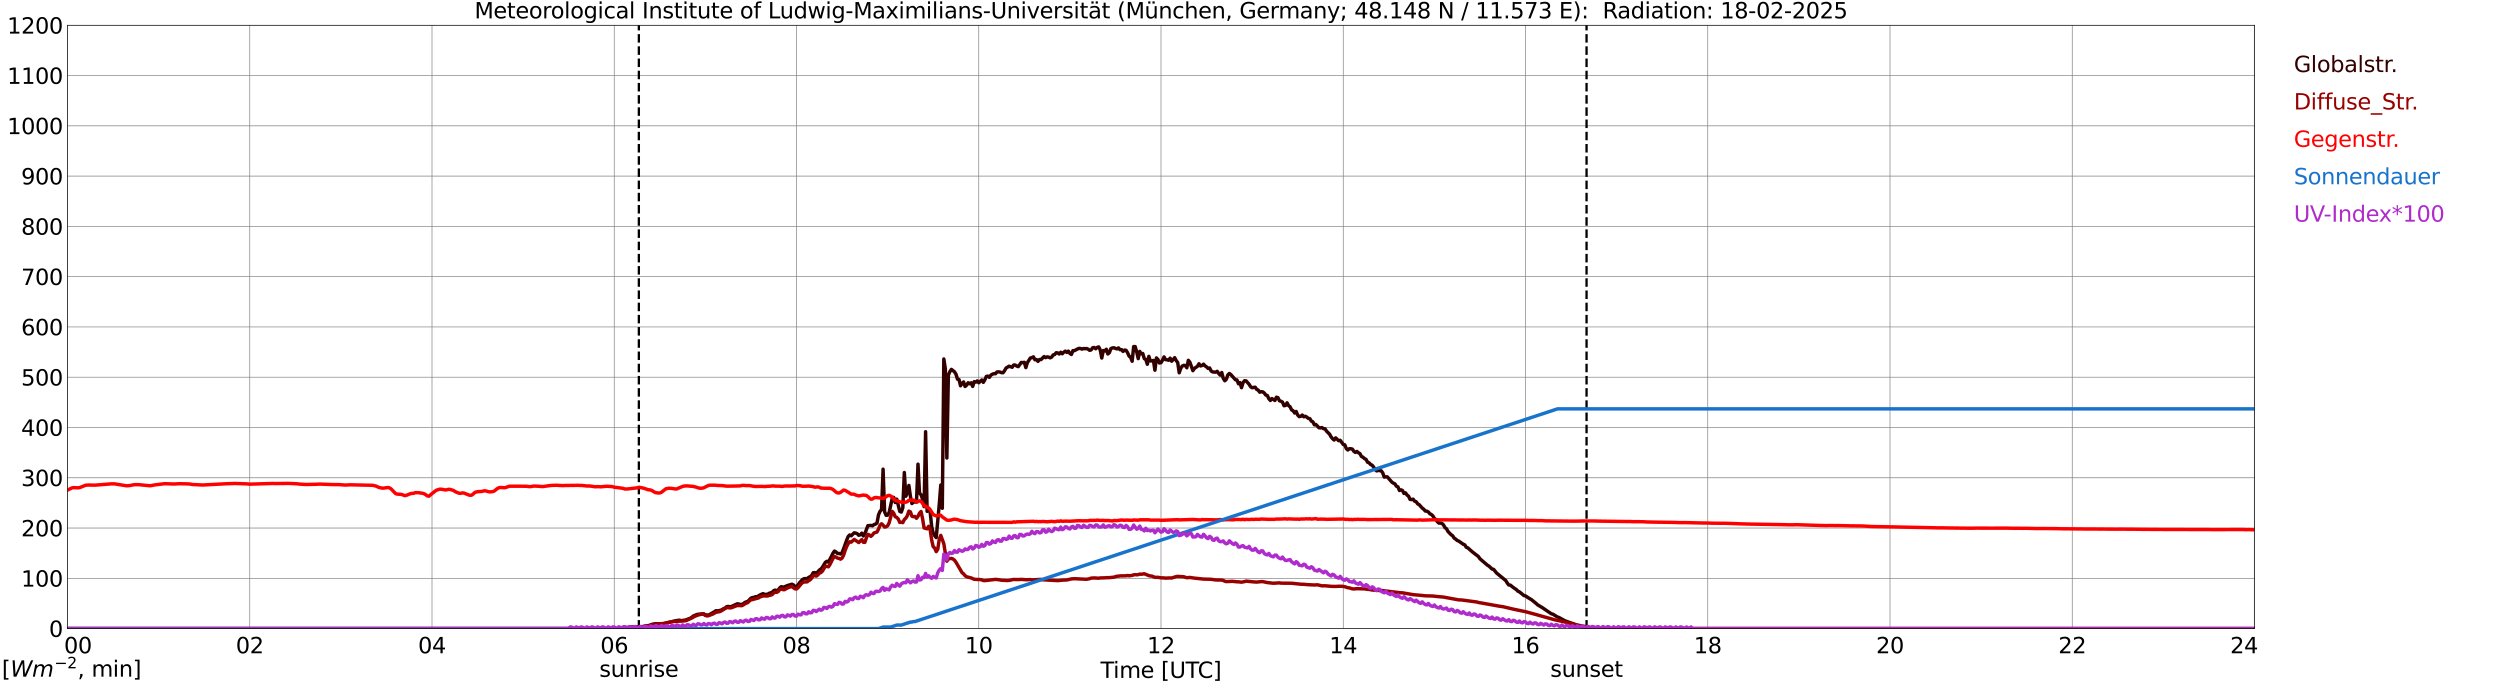 <?xml version="1.0" encoding="utf-8" standalone="no"?>
<!DOCTYPE svg PUBLIC "-//W3C//DTD SVG 1.1//EN"
  "http://www.w3.org/Graphics/SVG/1.1/DTD/svg11.dtd">
<svg xmlns:xlink="http://www.w3.org/1999/xlink" width="1085.4pt" height="296.64pt" viewBox="0 0 1085.4 296.64" xmlns="http://www.w3.org/2000/svg" version="1.1">
 <defs>
  <style type="text/css">*{stroke-linejoin: round; stroke-linecap: butt}</style>
 </defs>
 <g id="figure_1">
  <g id="patch_1">
   <path d="M 0 296.64 
L 1085.4 296.64 
L 1085.4 0 
L 0 0 
z
" style="fill: #ffffff"/>
  </g>
  <g id="axes_1">
   <g id="patch_2">
    <path d="M 29.306 272.909 
L 978.814 272.909 
L 978.814 10.976 
L 29.306 10.976 
z
" style="fill: #ffffff"/>
   </g>
   <g id="patch_3">
    <path d="M 978.814 272.909 
L 978.814 272.909 
L 978.814 10.976 
L 978.814 10.976 
z
" clip-path="url(#p1191120145)" style="fill: #d3d3d3; opacity: 0.25; stroke: #d3d3d3; stroke-linejoin: miter"/>
   </g>
   <g id="matplotlib.axis_1">
    <g id="xtick_1">
     <g id="line2d_1">
      <path d="M 29.306 272.909 
L 29.306 10.976 
" clip-path="url(#p1191120145)" style="fill: none; stroke: #808080; stroke-width: 0.3; stroke-linecap: square"/>
     </g>
     <g id="line2d_2"/>
     <g id="text_1">
      <!--    00 -->
      <g transform="translate(18.733 283.627) scale(0.095 -0.095)">
       <defs>
        <path id="DejaVuSans-20" transform="scale(0.016)"/>
        <path id="DejaVuSans-30" d="M 2034 4250 
Q 1547 4250 1301 3770 
Q 1056 3291 1056 2328 
Q 1056 1369 1301 889 
Q 1547 409 2034 409 
Q 2525 409 2770 889 
Q 3016 1369 3016 2328 
Q 3016 3291 2770 3770 
Q 2525 4250 2034 4250 
z
M 2034 4750 
Q 2819 4750 3233 4129 
Q 3647 3509 3647 2328 
Q 3647 1150 3233 529 
Q 2819 -91 2034 -91 
Q 1250 -91 836 529 
Q 422 1150 422 2328 
Q 422 3509 836 4129 
Q 1250 4750 2034 4750 
z
" transform="scale(0.016)"/>
       </defs>
       <use xlink:href="#DejaVuSans-20"/>
       <use xlink:href="#DejaVuSans-20" transform="translate(31.787 0)"/>
       <use xlink:href="#DejaVuSans-20" transform="translate(63.574 0)"/>
       <use xlink:href="#DejaVuSans-30" transform="translate(95.361 0)"/>
       <use xlink:href="#DejaVuSans-30" transform="translate(158.984 0)"/>
      </g>
     </g>
    </g>
    <g id="xtick_2">
     <g id="line2d_3">
      <path d="M 108.431 272.909 
L 108.431 10.976 
" clip-path="url(#p1191120145)" style="fill: none; stroke: #808080; stroke-width: 0.3; stroke-linecap: square"/>
     </g>
     <g id="line2d_4"/>
     <g id="text_2">
      <!-- 02 -->
      <g transform="translate(102.387 283.627) scale(0.095 -0.095)">
       <defs>
        <path id="DejaVuSans-32" d="M 1228 531 
L 3431 531 
L 3431 0 
L 469 0 
L 469 531 
Q 828 903 1448 1529 
Q 2069 2156 2228 2338 
Q 2531 2678 2651 2914 
Q 2772 3150 2772 3378 
Q 2772 3750 2511 3984 
Q 2250 4219 1831 4219 
Q 1534 4219 1204 4116 
Q 875 4013 500 3803 
L 500 4441 
Q 881 4594 1212 4672 
Q 1544 4750 1819 4750 
Q 2544 4750 2975 4387 
Q 3406 4025 3406 3419 
Q 3406 3131 3298 2873 
Q 3191 2616 2906 2266 
Q 2828 2175 2409 1742 
Q 1991 1309 1228 531 
z
" transform="scale(0.016)"/>
       </defs>
       <use xlink:href="#DejaVuSans-30"/>
       <use xlink:href="#DejaVuSans-32" transform="translate(63.623 0)"/>
      </g>
     </g>
    </g>
    <g id="xtick_3">
     <g id="line2d_5">
      <path d="M 187.557 272.909 
L 187.557 10.976 
" clip-path="url(#p1191120145)" style="fill: none; stroke: #808080; stroke-width: 0.3; stroke-linecap: square"/>
     </g>
     <g id="line2d_6"/>
     <g id="text_3">
      <!-- 04 -->
      <g transform="translate(181.513 283.627) scale(0.095 -0.095)">
       <defs>
        <path id="DejaVuSans-34" d="M 2419 4116 
L 825 1625 
L 2419 1625 
L 2419 4116 
z
M 2253 4666 
L 3047 4666 
L 3047 1625 
L 3713 1625 
L 3713 1100 
L 3047 1100 
L 3047 0 
L 2419 0 
L 2419 1100 
L 313 1100 
L 313 1709 
L 2253 4666 
z
" transform="scale(0.016)"/>
       </defs>
       <use xlink:href="#DejaVuSans-30"/>
       <use xlink:href="#DejaVuSans-34" transform="translate(63.623 0)"/>
      </g>
     </g>
    </g>
    <g id="xtick_4">
     <g id="line2d_7">
      <path d="M 266.683 272.909 
L 266.683 10.976 
" clip-path="url(#p1191120145)" style="fill: none; stroke: #808080; stroke-width: 0.3; stroke-linecap: square"/>
     </g>
     <g id="line2d_8"/>
     <g id="text_4">
      <!-- 06 -->
      <g transform="translate(260.638 283.627) scale(0.095 -0.095)">
       <defs>
        <path id="DejaVuSans-36" d="M 2113 2584 
Q 1688 2584 1439 2293 
Q 1191 2003 1191 1497 
Q 1191 994 1439 701 
Q 1688 409 2113 409 
Q 2538 409 2786 701 
Q 3034 994 3034 1497 
Q 3034 2003 2786 2293 
Q 2538 2584 2113 2584 
z
M 3366 4563 
L 3366 3988 
Q 3128 4100 2886 4159 
Q 2644 4219 2406 4219 
Q 1781 4219 1451 3797 
Q 1122 3375 1075 2522 
Q 1259 2794 1537 2939 
Q 1816 3084 2150 3084 
Q 2853 3084 3261 2657 
Q 3669 2231 3669 1497 
Q 3669 778 3244 343 
Q 2819 -91 2113 -91 
Q 1303 -91 875 529 
Q 447 1150 447 2328 
Q 447 3434 972 4092 
Q 1497 4750 2381 4750 
Q 2619 4750 2861 4703 
Q 3103 4656 3366 4563 
z
" transform="scale(0.016)"/>
       </defs>
       <use xlink:href="#DejaVuSans-30"/>
       <use xlink:href="#DejaVuSans-36" transform="translate(63.623 0)"/>
      </g>
     </g>
    </g>
    <g id="xtick_5">
     <g id="line2d_9">
      <path d="M 345.808 272.909 
L 345.808 10.976 
" clip-path="url(#p1191120145)" style="fill: none; stroke: #808080; stroke-width: 0.3; stroke-linecap: square"/>
     </g>
     <g id="line2d_10"/>
     <g id="text_5">
      <!-- 08 -->
      <g transform="translate(339.764 283.627) scale(0.095 -0.095)">
       <defs>
        <path id="DejaVuSans-38" d="M 2034 2216 
Q 1584 2216 1326 1975 
Q 1069 1734 1069 1313 
Q 1069 891 1326 650 
Q 1584 409 2034 409 
Q 2484 409 2743 651 
Q 3003 894 3003 1313 
Q 3003 1734 2745 1975 
Q 2488 2216 2034 2216 
z
M 1403 2484 
Q 997 2584 770 2862 
Q 544 3141 544 3541 
Q 544 4100 942 4425 
Q 1341 4750 2034 4750 
Q 2731 4750 3128 4425 
Q 3525 4100 3525 3541 
Q 3525 3141 3298 2862 
Q 3072 2584 2669 2484 
Q 3125 2378 3379 2068 
Q 3634 1759 3634 1313 
Q 3634 634 3220 271 
Q 2806 -91 2034 -91 
Q 1263 -91 848 271 
Q 434 634 434 1313 
Q 434 1759 690 2068 
Q 947 2378 1403 2484 
z
M 1172 3481 
Q 1172 3119 1398 2916 
Q 1625 2713 2034 2713 
Q 2441 2713 2670 2916 
Q 2900 3119 2900 3481 
Q 2900 3844 2670 4047 
Q 2441 4250 2034 4250 
Q 1625 4250 1398 4047 
Q 1172 3844 1172 3481 
z
" transform="scale(0.016)"/>
       </defs>
       <use xlink:href="#DejaVuSans-30"/>
       <use xlink:href="#DejaVuSans-38" transform="translate(63.623 0)"/>
      </g>
     </g>
    </g>
    <g id="xtick_6">
     <g id="line2d_11">
      <path d="M 424.934 272.909 
L 424.934 10.976 
" clip-path="url(#p1191120145)" style="fill: none; stroke: #808080; stroke-width: 0.3; stroke-linecap: square"/>
     </g>
     <g id="line2d_12"/>
     <g id="text_6">
      <!-- 10 -->
      <g transform="translate(418.89 283.627) scale(0.095 -0.095)">
       <defs>
        <path id="DejaVuSans-31" d="M 794 531 
L 1825 531 
L 1825 4091 
L 703 3866 
L 703 4441 
L 1819 4666 
L 2450 4666 
L 2450 531 
L 3481 531 
L 3481 0 
L 794 0 
L 794 531 
z
" transform="scale(0.016)"/>
       </defs>
       <use xlink:href="#DejaVuSans-31"/>
       <use xlink:href="#DejaVuSans-30" transform="translate(63.623 0)"/>
      </g>
     </g>
    </g>
    <g id="xtick_7">
     <g id="line2d_13">
      <path d="M 504.06 272.909 
L 504.06 10.976 
" clip-path="url(#p1191120145)" style="fill: none; stroke: #808080; stroke-width: 0.3; stroke-linecap: square"/>
     </g>
     <g id="line2d_14"/>
     <g id="text_7">
      <!-- 12 -->
      <g transform="translate(498.015 283.627) scale(0.095 -0.095)">
       <use xlink:href="#DejaVuSans-31"/>
       <use xlink:href="#DejaVuSans-32" transform="translate(63.623 0)"/>
      </g>
     </g>
    </g>
    <g id="xtick_8">
     <g id="line2d_15">
      <path d="M 583.185 272.909 
L 583.185 10.976 
" clip-path="url(#p1191120145)" style="fill: none; stroke: #808080; stroke-width: 0.3; stroke-linecap: square"/>
     </g>
     <g id="line2d_16"/>
     <g id="text_8">
      <!-- 14 -->
      <g transform="translate(577.141 283.627) scale(0.095 -0.095)">
       <use xlink:href="#DejaVuSans-31"/>
       <use xlink:href="#DejaVuSans-34" transform="translate(63.623 0)"/>
      </g>
     </g>
    </g>
    <g id="xtick_9">
     <g id="line2d_17">
      <path d="M 662.311 272.909 
L 662.311 10.976 
" clip-path="url(#p1191120145)" style="fill: none; stroke: #808080; stroke-width: 0.3; stroke-linecap: square"/>
     </g>
     <g id="line2d_18"/>
     <g id="text_9">
      <!-- 16 -->
      <g transform="translate(656.267 283.627) scale(0.095 -0.095)">
       <use xlink:href="#DejaVuSans-31"/>
       <use xlink:href="#DejaVuSans-36" transform="translate(63.623 0)"/>
      </g>
     </g>
    </g>
    <g id="xtick_10">
     <g id="line2d_19">
      <path d="M 741.437 272.909 
L 741.437 10.976 
" clip-path="url(#p1191120145)" style="fill: none; stroke: #808080; stroke-width: 0.3; stroke-linecap: square"/>
     </g>
     <g id="line2d_20"/>
     <g id="text_10">
      <!-- 18 -->
      <g transform="translate(735.392 283.627) scale(0.095 -0.095)">
       <use xlink:href="#DejaVuSans-31"/>
       <use xlink:href="#DejaVuSans-38" transform="translate(63.623 0)"/>
      </g>
     </g>
    </g>
    <g id="xtick_11">
     <g id="line2d_21">
      <path d="M 820.562 272.909 
L 820.562 10.976 
" clip-path="url(#p1191120145)" style="fill: none; stroke: #808080; stroke-width: 0.3; stroke-linecap: square"/>
     </g>
     <g id="line2d_22"/>
     <g id="text_11">
      <!-- 20 -->
      <g transform="translate(814.518 283.627) scale(0.095 -0.095)">
       <use xlink:href="#DejaVuSans-32"/>
       <use xlink:href="#DejaVuSans-30" transform="translate(63.623 0)"/>
      </g>
     </g>
    </g>
    <g id="xtick_12">
     <g id="line2d_23">
      <path d="M 899.688 272.909 
L 899.688 10.976 
" clip-path="url(#p1191120145)" style="fill: none; stroke: #808080; stroke-width: 0.3; stroke-linecap: square"/>
     </g>
     <g id="line2d_24"/>
     <g id="text_12">
      <!-- 22 -->
      <g transform="translate(893.644 283.627) scale(0.095 -0.095)">
       <use xlink:href="#DejaVuSans-32"/>
       <use xlink:href="#DejaVuSans-32" transform="translate(63.623 0)"/>
      </g>
     </g>
    </g>
    <g id="xtick_13">
     <g id="line2d_25">
      <path d="M 978.814 272.909 
L 978.814 10.976 
" clip-path="url(#p1191120145)" style="fill: none; stroke: #808080; stroke-width: 0.3; stroke-linecap: square"/>
     </g>
     <g id="line2d_26"/>
     <g id="text_13">
      <!-- 24    -->
      <g transform="translate(968.241 283.627) scale(0.095 -0.095)">
       <use xlink:href="#DejaVuSans-32"/>
       <use xlink:href="#DejaVuSans-34" transform="translate(63.623 0)"/>
       <use xlink:href="#DejaVuSans-20" transform="translate(127.246 0)"/>
       <use xlink:href="#DejaVuSans-20" transform="translate(159.033 0)"/>
       <use xlink:href="#DejaVuSans-20" transform="translate(190.82 0)"/>
      </g>
     </g>
    </g>
    <g id="text_14">
     <!-- Time [UTC] -->
     <g transform="translate(477.806 294.322) scale(0.095 -0.095)">
      <defs>
       <path id="DejaVuSans-54" d="M -19 4666 
L 3928 4666 
L 3928 4134 
L 2272 4134 
L 2272 0 
L 1638 0 
L 1638 4134 
L -19 4134 
L -19 4666 
z
" transform="scale(0.016)"/>
       <path id="DejaVuSans-69" d="M 603 3500 
L 1178 3500 
L 1178 0 
L 603 0 
L 603 3500 
z
M 603 4863 
L 1178 4863 
L 1178 4134 
L 603 4134 
L 603 4863 
z
" transform="scale(0.016)"/>
       <path id="DejaVuSans-6d" d="M 3328 2828 
Q 3544 3216 3844 3400 
Q 4144 3584 4550 3584 
Q 5097 3584 5394 3201 
Q 5691 2819 5691 2113 
L 5691 0 
L 5113 0 
L 5113 2094 
Q 5113 2597 4934 2840 
Q 4756 3084 4391 3084 
Q 3944 3084 3684 2787 
Q 3425 2491 3425 1978 
L 3425 0 
L 2847 0 
L 2847 2094 
Q 2847 2600 2669 2842 
Q 2491 3084 2119 3084 
Q 1678 3084 1418 2786 
Q 1159 2488 1159 1978 
L 1159 0 
L 581 0 
L 581 3500 
L 1159 3500 
L 1159 2956 
Q 1356 3278 1631 3431 
Q 1906 3584 2284 3584 
Q 2666 3584 2933 3390 
Q 3200 3197 3328 2828 
z
" transform="scale(0.016)"/>
       <path id="DejaVuSans-65" d="M 3597 1894 
L 3597 1613 
L 953 1613 
Q 991 1019 1311 708 
Q 1631 397 2203 397 
Q 2534 397 2845 478 
Q 3156 559 3463 722 
L 3463 178 
Q 3153 47 2828 -22 
Q 2503 -91 2169 -91 
Q 1331 -91 842 396 
Q 353 884 353 1716 
Q 353 2575 817 3079 
Q 1281 3584 2069 3584 
Q 2775 3584 3186 3129 
Q 3597 2675 3597 1894 
z
M 3022 2063 
Q 3016 2534 2758 2815 
Q 2500 3097 2075 3097 
Q 1594 3097 1305 2825 
Q 1016 2553 972 2059 
L 3022 2063 
z
" transform="scale(0.016)"/>
       <path id="DejaVuSans-5b" d="M 550 4863 
L 1875 4863 
L 1875 4416 
L 1125 4416 
L 1125 -397 
L 1875 -397 
L 1875 -844 
L 550 -844 
L 550 4863 
z
" transform="scale(0.016)"/>
       <path id="DejaVuSans-55" d="M 556 4666 
L 1191 4666 
L 1191 1831 
Q 1191 1081 1462 751 
Q 1734 422 2344 422 
Q 2950 422 3222 751 
Q 3494 1081 3494 1831 
L 3494 4666 
L 4128 4666 
L 4128 1753 
Q 4128 841 3676 375 
Q 3225 -91 2344 -91 
Q 1459 -91 1007 375 
Q 556 841 556 1753 
L 556 4666 
z
" transform="scale(0.016)"/>
       <path id="DejaVuSans-43" d="M 4122 4306 
L 4122 3641 
Q 3803 3938 3442 4084 
Q 3081 4231 2675 4231 
Q 1875 4231 1450 3742 
Q 1025 3253 1025 2328 
Q 1025 1406 1450 917 
Q 1875 428 2675 428 
Q 3081 428 3442 575 
Q 3803 722 4122 1019 
L 4122 359 
Q 3791 134 3420 21 
Q 3050 -91 2638 -91 
Q 1578 -91 968 557 
Q 359 1206 359 2328 
Q 359 3453 968 4101 
Q 1578 4750 2638 4750 
Q 3056 4750 3426 4639 
Q 3797 4528 4122 4306 
z
" transform="scale(0.016)"/>
       <path id="DejaVuSans-5d" d="M 1947 4863 
L 1947 -844 
L 622 -844 
L 622 -397 
L 1369 -397 
L 1369 4416 
L 622 4416 
L 622 4863 
L 1947 4863 
z
" transform="scale(0.016)"/>
      </defs>
      <use xlink:href="#DejaVuSans-54"/>
      <use xlink:href="#DejaVuSans-69" transform="translate(57.959 0)"/>
      <use xlink:href="#DejaVuSans-6d" transform="translate(85.742 0)"/>
      <use xlink:href="#DejaVuSans-65" transform="translate(183.154 0)"/>
      <use xlink:href="#DejaVuSans-20" transform="translate(244.678 0)"/>
      <use xlink:href="#DejaVuSans-5b" transform="translate(276.465 0)"/>
      <use xlink:href="#DejaVuSans-55" transform="translate(315.479 0)"/>
      <use xlink:href="#DejaVuSans-54" transform="translate(388.672 0)"/>
      <use xlink:href="#DejaVuSans-43" transform="translate(443.881 0)"/>
      <use xlink:href="#DejaVuSans-5d" transform="translate(513.705 0)"/>
     </g>
    </g>
   </g>
   <g id="matplotlib.axis_2">
    <g id="ytick_1">
     <g id="line2d_27">
      <path d="M 29.306 272.909 
L 978.814 272.909 
" clip-path="url(#p1191120145)" style="fill: none; stroke: #808080; stroke-width: 0.3; stroke-linecap: square"/>
     </g>
     <g id="line2d_28"/>
     <g id="text_15">
      <!-- 0 -->
      <g transform="translate(21.261 276.518) scale(0.095 -0.095)">
       <use xlink:href="#DejaVuSans-30"/>
      </g>
     </g>
    </g>
    <g id="ytick_2">
     <g id="line2d_29">
      <path d="M 29.306 251.081 
L 978.814 251.081 
" clip-path="url(#p1191120145)" style="fill: none; stroke: #808080; stroke-width: 0.3; stroke-linecap: square"/>
     </g>
     <g id="line2d_30"/>
     <g id="text_16">
      <!-- 100 -->
      <g transform="translate(9.173 254.69) scale(0.095 -0.095)">
       <use xlink:href="#DejaVuSans-31"/>
       <use xlink:href="#DejaVuSans-30" transform="translate(63.623 0)"/>
       <use xlink:href="#DejaVuSans-30" transform="translate(127.246 0)"/>
      </g>
     </g>
    </g>
    <g id="ytick_3">
     <g id="line2d_31">
      <path d="M 29.306 229.253 
L 978.814 229.253 
" clip-path="url(#p1191120145)" style="fill: none; stroke: #808080; stroke-width: 0.3; stroke-linecap: square"/>
     </g>
     <g id="line2d_32"/>
     <g id="text_17">
      <!-- 200 -->
      <g transform="translate(9.173 232.863) scale(0.095 -0.095)">
       <use xlink:href="#DejaVuSans-32"/>
       <use xlink:href="#DejaVuSans-30" transform="translate(63.623 0)"/>
       <use xlink:href="#DejaVuSans-30" transform="translate(127.246 0)"/>
      </g>
     </g>
    </g>
    <g id="ytick_4">
     <g id="line2d_33">
      <path d="M 29.306 207.426 
L 978.814 207.426 
" clip-path="url(#p1191120145)" style="fill: none; stroke: #808080; stroke-width: 0.3; stroke-linecap: square"/>
     </g>
     <g id="line2d_34"/>
     <g id="text_18">
      <!-- 300 -->
      <g transform="translate(9.173 211.035) scale(0.095 -0.095)">
       <defs>
        <path id="DejaVuSans-33" d="M 2597 2516 
Q 3050 2419 3304 2112 
Q 3559 1806 3559 1356 
Q 3559 666 3084 287 
Q 2609 -91 1734 -91 
Q 1441 -91 1130 -33 
Q 819 25 488 141 
L 488 750 
Q 750 597 1062 519 
Q 1375 441 1716 441 
Q 2309 441 2620 675 
Q 2931 909 2931 1356 
Q 2931 1769 2642 2001 
Q 2353 2234 1838 2234 
L 1294 2234 
L 1294 2753 
L 1863 2753 
Q 2328 2753 2575 2939 
Q 2822 3125 2822 3475 
Q 2822 3834 2567 4026 
Q 2313 4219 1838 4219 
Q 1578 4219 1281 4162 
Q 984 4106 628 3988 
L 628 4550 
Q 988 4650 1302 4700 
Q 1616 4750 1894 4750 
Q 2613 4750 3031 4423 
Q 3450 4097 3450 3541 
Q 3450 3153 3228 2886 
Q 3006 2619 2597 2516 
z
" transform="scale(0.016)"/>
       </defs>
       <use xlink:href="#DejaVuSans-33"/>
       <use xlink:href="#DejaVuSans-30" transform="translate(63.623 0)"/>
       <use xlink:href="#DejaVuSans-30" transform="translate(127.246 0)"/>
      </g>
     </g>
    </g>
    <g id="ytick_5">
     <g id="line2d_35">
      <path d="M 29.306 185.598 
L 978.814 185.598 
" clip-path="url(#p1191120145)" style="fill: none; stroke: #808080; stroke-width: 0.3; stroke-linecap: square"/>
     </g>
     <g id="line2d_36"/>
     <g id="text_19">
      <!-- 400 -->
      <g transform="translate(9.173 189.207) scale(0.095 -0.095)">
       <use xlink:href="#DejaVuSans-34"/>
       <use xlink:href="#DejaVuSans-30" transform="translate(63.623 0)"/>
       <use xlink:href="#DejaVuSans-30" transform="translate(127.246 0)"/>
      </g>
     </g>
    </g>
    <g id="ytick_6">
     <g id="line2d_37">
      <path d="M 29.306 163.77 
L 978.814 163.77 
" clip-path="url(#p1191120145)" style="fill: none; stroke: #808080; stroke-width: 0.3; stroke-linecap: square"/>
     </g>
     <g id="line2d_38"/>
     <g id="text_20">
      <!-- 500 -->
      <g transform="translate(9.173 167.379) scale(0.095 -0.095)">
       <defs>
        <path id="DejaVuSans-35" d="M 691 4666 
L 3169 4666 
L 3169 4134 
L 1269 4134 
L 1269 2991 
Q 1406 3038 1543 3061 
Q 1681 3084 1819 3084 
Q 2600 3084 3056 2656 
Q 3513 2228 3513 1497 
Q 3513 744 3044 326 
Q 2575 -91 1722 -91 
Q 1428 -91 1123 -41 
Q 819 9 494 109 
L 494 744 
Q 775 591 1075 516 
Q 1375 441 1709 441 
Q 2250 441 2565 725 
Q 2881 1009 2881 1497 
Q 2881 1984 2565 2268 
Q 2250 2553 1709 2553 
Q 1456 2553 1204 2497 
Q 953 2441 691 2322 
L 691 4666 
z
" transform="scale(0.016)"/>
       </defs>
       <use xlink:href="#DejaVuSans-35"/>
       <use xlink:href="#DejaVuSans-30" transform="translate(63.623 0)"/>
       <use xlink:href="#DejaVuSans-30" transform="translate(127.246 0)"/>
      </g>
     </g>
    </g>
    <g id="ytick_7">
     <g id="line2d_39">
      <path d="M 29.306 141.942 
L 978.814 141.942 
" clip-path="url(#p1191120145)" style="fill: none; stroke: #808080; stroke-width: 0.3; stroke-linecap: square"/>
     </g>
     <g id="line2d_40"/>
     <g id="text_21">
      <!-- 600 -->
      <g transform="translate(9.173 145.551) scale(0.095 -0.095)">
       <use xlink:href="#DejaVuSans-36"/>
       <use xlink:href="#DejaVuSans-30" transform="translate(63.623 0)"/>
       <use xlink:href="#DejaVuSans-30" transform="translate(127.246 0)"/>
      </g>
     </g>
    </g>
    <g id="ytick_8">
     <g id="line2d_41">
      <path d="M 29.306 120.114 
L 978.814 120.114 
" clip-path="url(#p1191120145)" style="fill: none; stroke: #808080; stroke-width: 0.3; stroke-linecap: square"/>
     </g>
     <g id="line2d_42"/>
     <g id="text_22">
      <!-- 700 -->
      <g transform="translate(9.173 123.724) scale(0.095 -0.095)">
       <defs>
        <path id="DejaVuSans-37" d="M 525 4666 
L 3525 4666 
L 3525 4397 
L 1831 0 
L 1172 0 
L 2766 4134 
L 525 4134 
L 525 4666 
z
" transform="scale(0.016)"/>
       </defs>
       <use xlink:href="#DejaVuSans-37"/>
       <use xlink:href="#DejaVuSans-30" transform="translate(63.623 0)"/>
       <use xlink:href="#DejaVuSans-30" transform="translate(127.246 0)"/>
      </g>
     </g>
    </g>
    <g id="ytick_9">
     <g id="line2d_43">
      <path d="M 29.306 98.287 
L 978.814 98.287 
" clip-path="url(#p1191120145)" style="fill: none; stroke: #808080; stroke-width: 0.3; stroke-linecap: square"/>
     </g>
     <g id="line2d_44"/>
     <g id="text_23">
      <!-- 800 -->
      <g transform="translate(9.173 101.896) scale(0.095 -0.095)">
       <use xlink:href="#DejaVuSans-38"/>
       <use xlink:href="#DejaVuSans-30" transform="translate(63.623 0)"/>
       <use xlink:href="#DejaVuSans-30" transform="translate(127.246 0)"/>
      </g>
     </g>
    </g>
    <g id="ytick_10">
     <g id="line2d_45">
      <path d="M 29.306 76.459 
L 978.814 76.459 
" clip-path="url(#p1191120145)" style="fill: none; stroke: #808080; stroke-width: 0.3; stroke-linecap: square"/>
     </g>
     <g id="line2d_46"/>
     <g id="text_24">
      <!-- 900 -->
      <g transform="translate(9.173 80.068) scale(0.095 -0.095)">
       <defs>
        <path id="DejaVuSans-39" d="M 703 97 
L 703 672 
Q 941 559 1184 500 
Q 1428 441 1663 441 
Q 2288 441 2617 861 
Q 2947 1281 2994 2138 
Q 2813 1869 2534 1725 
Q 2256 1581 1919 1581 
Q 1219 1581 811 2004 
Q 403 2428 403 3163 
Q 403 3881 828 4315 
Q 1253 4750 1959 4750 
Q 2769 4750 3195 4129 
Q 3622 3509 3622 2328 
Q 3622 1225 3098 567 
Q 2575 -91 1691 -91 
Q 1453 -91 1209 -44 
Q 966 3 703 97 
z
M 1959 2075 
Q 2384 2075 2632 2365 
Q 2881 2656 2881 3163 
Q 2881 3666 2632 3958 
Q 2384 4250 1959 4250 
Q 1534 4250 1286 3958 
Q 1038 3666 1038 3163 
Q 1038 2656 1286 2365 
Q 1534 2075 1959 2075 
z
" transform="scale(0.016)"/>
       </defs>
       <use xlink:href="#DejaVuSans-39"/>
       <use xlink:href="#DejaVuSans-30" transform="translate(63.623 0)"/>
       <use xlink:href="#DejaVuSans-30" transform="translate(127.246 0)"/>
      </g>
     </g>
    </g>
    <g id="ytick_11">
     <g id="line2d_47">
      <path d="M 29.306 54.631 
L 978.814 54.631 
" clip-path="url(#p1191120145)" style="fill: none; stroke: #808080; stroke-width: 0.3; stroke-linecap: square"/>
     </g>
     <g id="line2d_48"/>
     <g id="text_25">
      <!-- 1000 -->
      <g transform="translate(3.128 58.24) scale(0.095 -0.095)">
       <use xlink:href="#DejaVuSans-31"/>
       <use xlink:href="#DejaVuSans-30" transform="translate(63.623 0)"/>
       <use xlink:href="#DejaVuSans-30" transform="translate(127.246 0)"/>
       <use xlink:href="#DejaVuSans-30" transform="translate(190.869 0)"/>
      </g>
     </g>
    </g>
    <g id="ytick_12">
     <g id="line2d_49">
      <path d="M 29.306 32.803 
L 978.814 32.803 
" clip-path="url(#p1191120145)" style="fill: none; stroke: #808080; stroke-width: 0.3; stroke-linecap: square"/>
     </g>
     <g id="line2d_50"/>
     <g id="text_26">
      <!-- 1100 -->
      <g transform="translate(3.128 36.413) scale(0.095 -0.095)">
       <use xlink:href="#DejaVuSans-31"/>
       <use xlink:href="#DejaVuSans-31" transform="translate(63.623 0)"/>
       <use xlink:href="#DejaVuSans-30" transform="translate(127.246 0)"/>
       <use xlink:href="#DejaVuSans-30" transform="translate(190.869 0)"/>
      </g>
     </g>
    </g>
    <g id="ytick_13">
     <g id="line2d_51">
      <path d="M 29.306 10.976 
L 978.814 10.976 
" clip-path="url(#p1191120145)" style="fill: none; stroke: #808080; stroke-width: 0.3; stroke-linecap: square"/>
     </g>
     <g id="line2d_52"/>
     <g id="text_27">
      <!-- 1200 -->
      <g transform="translate(3.128 14.585) scale(0.095 -0.095)">
       <use xlink:href="#DejaVuSans-31"/>
       <use xlink:href="#DejaVuSans-32" transform="translate(63.623 0)"/>
       <use xlink:href="#DejaVuSans-30" transform="translate(127.246 0)"/>
       <use xlink:href="#DejaVuSans-30" transform="translate(190.869 0)"/>
      </g>
     </g>
    </g>
   </g>
   <g id="line2d_53">
    <path d="M 277.365 272.909 
L 277.365 10.976 
" clip-path="url(#p1191120145)" style="fill: none; stroke-dasharray: 3.7,1.6; stroke-dashoffset: 0; stroke: #000000"/>
   </g>
   <g id="line2d_54">
    <path d="M 688.818 272.909 
L 688.818 10.976 
" clip-path="url(#p1191120145)" style="fill: none; stroke-dasharray: 3.7,1.6; stroke-dashoffset: 0; stroke: #000000"/>
   </g>
   <g id="line2d_55">
    <path d="M 29.306 272.909 
L 268.661 272.909 
L 269.32 272.546 
L 270.639 272.479 
L 271.298 272.343 
L 272.617 272.496 
L 273.277 272.293 
L 275.914 272.158 
L 277.233 272.14 
L 279.211 272.073 
L 280.53 271.669 
L 281.849 271.601 
L 283.167 271.043 
L 284.486 270.807 
L 287.783 270.824 
L 293.717 269.423 
L 295.036 269.27 
L 295.696 269.473 
L 297.674 269.187 
L 298.992 268.663 
L 299.652 268.428 
L 300.311 268.039 
L 300.971 267.482 
L 302.289 266.908 
L 302.949 266.705 
L 305.586 266.502 
L 306.246 267.009 
L 306.905 266.976 
L 307.564 267.109 
L 310.202 265.575 
L 310.861 265.136 
L 311.521 265.236 
L 312.839 264.966 
L 313.499 264.695 
L 314.158 264.256 
L 314.818 263.988 
L 315.477 263.414 
L 316.136 263.278 
L 316.796 263.414 
L 317.455 263.379 
L 320.093 262.148 
L 320.752 262.231 
L 321.411 262.484 
L 322.071 262.383 
L 322.73 262.13 
L 323.39 261.574 
L 324.708 261.067 
L 326.027 259.699 
L 326.686 259.445 
L 327.346 259.362 
L 328.005 259.074 
L 328.665 259.057 
L 329.324 258.736 
L 329.983 258.282 
L 331.302 257.741 
L 331.961 258.079 
L 333.28 258.011 
L 333.94 257.588 
L 335.258 257.167 
L 335.918 256.442 
L 336.577 256.204 
L 337.236 256.457 
L 337.896 256.121 
L 338.555 255.226 
L 339.215 254.702 
L 339.874 254.923 
L 340.533 254.803 
L 341.852 254.229 
L 343.83 253.655 
L 344.49 253.975 
L 345.149 254.635 
L 345.808 254.602 
L 346.468 253.96 
L 347.127 253.015 
L 348.446 251.596 
L 349.105 251.243 
L 349.765 251.19 
L 350.424 251.275 
L 351.083 250.684 
L 351.743 250.38 
L 352.402 249.874 
L 353.062 248.658 
L 353.721 248.625 
L 354.38 248.726 
L 355.04 248.355 
L 355.699 247.527 
L 356.359 247.106 
L 357.018 246.329 
L 358.337 244.151 
L 358.996 243.695 
L 359.655 244.068 
L 360.974 241.551 
L 361.634 240.202 
L 362.293 239.255 
L 362.952 239.643 
L 363.612 240.32 
L 364.271 240.268 
L 364.93 240.538 
L 365.59 239.914 
L 366.249 238.294 
L 367.568 234.579 
L 368.227 232.96 
L 368.887 232.268 
L 369.546 232.621 
L 370.865 231.32 
L 371.524 231.456 
L 372.184 231.709 
L 372.843 232.401 
L 373.502 232.183 
L 374.162 231.473 
L 374.821 232.689 
L 375.481 231.726 
L 376.799 228.232 
L 378.118 228.114 
L 378.777 228.299 
L 379.437 227.76 
L 380.096 227.557 
L 380.756 227.066 
L 381.415 223.539 
L 382.074 222.002 
L 382.734 221.277 
L 383.393 203.704 
L 384.053 222.188 
L 384.712 223.724 
L 385.371 223.674 
L 386.031 222.476 
L 387.349 216.482 
L 388.009 215.943 
L 388.668 218.154 
L 389.328 216.72 
L 390.646 222.037 
L 391.306 222.308 
L 391.965 220.45 
L 392.624 205.155 
L 393.284 215.454 
L 393.943 213.9 
L 394.603 210.759 
L 395.262 215.487 
L 395.921 218.61 
L 396.581 218.053 
L 397.24 217.901 
L 397.899 218.001 
L 398.559 201.525 
L 399.218 214.135 
L 399.878 214.777 
L 400.537 216.72 
L 401.196 219.961 
L 401.856 187.447 
L 402.515 222.002 
L 403.175 221.345 
L 403.834 222.205 
L 404.493 228.57 
L 405.153 231.44 
L 405.812 232.586 
L 406.471 233.398 
L 407.79 218.964 
L 408.45 210.573 
L 409.109 220.668 
L 409.768 155.862 
L 410.428 160.149 
L 411.087 198.841 
L 411.746 162.799 
L 412.406 161.33 
L 413.065 160.369 
L 414.384 161.415 
L 415.043 162.445 
L 415.703 164.623 
L 416.362 164.774 
L 417.022 167.492 
L 417.681 166.479 
L 418.34 165.822 
L 419 167.797 
L 419.659 167.223 
L 420.318 166.175 
L 420.978 166.614 
L 421.637 166.193 
L 422.297 167.762 
L 422.956 165.704 
L 423.615 165.922 
L 424.275 165.383 
L 424.934 166.175 
L 426.253 164.977 
L 426.912 165.99 
L 427.572 164.909 
L 428.231 163.425 
L 428.89 163.305 
L 429.55 163.829 
L 430.209 162.851 
L 430.869 162.463 
L 431.528 162.209 
L 432.187 162.26 
L 432.847 161.5 
L 433.506 161.432 
L 434.165 161.533 
L 434.825 161.803 
L 435.484 161.821 
L 436.144 160.926 
L 436.803 159.778 
L 438.122 158.983 
L 439.44 159.457 
L 440.1 158.477 
L 440.759 158.461 
L 441.419 158.933 
L 442.078 159.171 
L 443.397 157.346 
L 444.056 157.431 
L 444.716 157.296 
L 445.375 159.592 
L 446.034 157.464 
L 447.353 155.423 
L 448.012 155.288 
L 448.672 154.932 
L 449.331 156.198 
L 449.991 156.098 
L 450.65 156.89 
L 451.309 156.08 
L 451.969 156.115 
L 453.287 154.814 
L 453.947 155.27 
L 454.606 154.932 
L 455.266 155.05 
L 455.925 155.355 
L 456.584 155.05 
L 457.244 154.089 
L 457.903 153.919 
L 458.563 153.144 
L 459.222 153.227 
L 459.881 153.701 
L 460.541 152.941 
L 461.2 153.583 
L 461.859 152.906 
L 462.519 152.45 
L 463.178 153.009 
L 463.838 152.45 
L 464.497 153.43 
L 465.156 153.886 
L 465.816 152.232 
L 466.475 152.249 
L 467.794 151.522 
L 468.453 151.252 
L 469.113 151.304 
L 469.772 151.573 
L 470.431 151.304 
L 471.091 151.405 
L 471.75 151.304 
L 472.409 151.59 
L 473.069 152.097 
L 473.728 151.911 
L 474.388 150.983 
L 475.047 150.881 
L 475.706 151.422 
L 476.366 150.798 
L 477.025 150.628 
L 477.685 151.961 
L 478.344 155.438 
L 479.003 152.197 
L 479.663 152.382 
L 480.322 151.64 
L 480.981 153.683 
L 481.641 153.109 
L 482.3 151.37 
L 482.96 151.066 
L 483.619 150.999 
L 484.938 151.49 
L 485.597 151.051 
L 486.256 151.811 
L 486.916 151.793 
L 487.575 152.57 
L 488.235 151.979 
L 488.894 152.097 
L 489.553 153.144 
L 490.213 154.629 
L 490.872 155.117 
L 491.532 156.84 
L 492.191 150.477 
L 492.85 150.477 
L 493.51 152.788 
L 494.169 155.692 
L 494.828 152.57 
L 495.488 153.616 
L 496.147 153.48 
L 496.807 155.692 
L 497.466 156.08 
L 498.125 158.141 
L 498.785 154.714 
L 499.444 156.704 
L 500.103 156.672 
L 500.763 156.486 
L 501.422 160.723 
L 502.082 155.406 
L 502.741 156.08 
L 503.4 157.599 
L 504.06 157.449 
L 504.719 156.368 
L 505.379 154.967 
L 506.038 156.148 
L 506.697 156.198 
L 507.357 156.418 
L 508.016 155.506 
L 508.675 156.824 
L 509.335 156.148 
L 509.994 155.288 
L 510.654 156.519 
L 511.313 157.414 
L 511.972 161.838 
L 512.632 159.896 
L 513.291 158.918 
L 513.95 158.612 
L 514.61 158.697 
L 515.269 159.66 
L 515.929 156.436 
L 516.588 157.246 
L 517.907 160.926 
L 518.566 159.946 
L 519.885 159.036 
L 520.544 157.938 
L 521.204 158.883 
L 521.863 158.697 
L 522.522 158.106 
L 523.182 158.85 
L 523.841 159.289 
L 524.501 159.946 
L 525.16 159.76 
L 525.819 161.061 
L 526.479 161.482 
L 527.797 161.585 
L 528.457 161.212 
L 529.116 162.157 
L 529.776 162.866 
L 530.435 161.736 
L 531.094 164.25 
L 531.754 165.298 
L 532.413 164.674 
L 533.073 162.799 
L 533.732 162.157 
L 534.391 162.631 
L 536.369 164.877 
L 537.029 164.944 
L 537.688 166.614 
L 538.348 166.108 
L 539.007 168.304 
L 539.666 166.158 
L 540.326 165.298 
L 540.985 165.348 
L 542.304 166.835 
L 542.963 167.898 
L 543.623 168.336 
L 544.941 168.101 
L 545.601 169.063 
L 546.26 169.367 
L 546.919 170.277 
L 547.579 170.059 
L 548.238 170.126 
L 548.898 170.633 
L 549.557 171.528 
L 550.216 171.713 
L 550.876 173.097 
L 551.535 173.857 
L 552.195 173.047 
L 553.513 173.857 
L 554.173 172.455 
L 554.832 172.658 
L 555.491 174.009 
L 556.151 174.21 
L 556.81 174.566 
L 557.47 176.153 
L 558.129 176.018 
L 558.788 174.887 
L 559.448 176.103 
L 560.107 176.609 
L 560.766 177.976 
L 561.426 178.331 
L 562.085 179.309 
L 562.745 178.652 
L 563.404 180.187 
L 564.063 180.879 
L 564.723 180.761 
L 565.382 180.204 
L 566.042 180.964 
L 566.701 180.728 
L 567.36 181.099 
L 568.02 181.638 
L 568.679 181.758 
L 569.338 182.839 
L 569.998 183.142 
L 570.657 184.441 
L 571.317 184.306 
L 572.635 185.707 
L 573.295 185.759 
L 573.954 185.639 
L 574.613 186.13 
L 575.273 186.163 
L 575.932 187.193 
L 577.251 188.51 
L 577.91 189.693 
L 578.57 190.485 
L 579.229 191.042 
L 579.889 190.114 
L 581.207 191.33 
L 581.867 191.177 
L 583.185 192.967 
L 583.845 193.12 
L 584.504 194.739 
L 585.164 195.363 
L 585.823 194.807 
L 586.482 194.824 
L 587.142 194.992 
L 587.801 195.955 
L 588.46 196.427 
L 589.12 196.005 
L 589.779 196.579 
L 590.439 196.95 
L 591.098 198.199 
L 591.757 198.505 
L 592.417 199.111 
L 593.076 199.432 
L 593.736 200.665 
L 594.395 200.934 
L 595.054 201.661 
L 595.714 201.964 
L 596.373 202.774 
L 597.032 203.839 
L 597.692 204.446 
L 598.351 204.226 
L 599.67 204.413 
L 600.329 205.306 
L 600.989 207.131 
L 601.648 207.013 
L 602.307 207.046 
L 604.286 209.307 
L 604.945 209.763 
L 605.604 210.067 
L 606.264 211.097 
L 606.923 211.368 
L 607.582 212.954 
L 608.242 212.666 
L 608.901 212.954 
L 609.561 214.238 
L 610.22 213.967 
L 610.879 214.93 
L 611.539 215.419 
L 612.198 216.82 
L 612.858 216.888 
L 613.517 216.72 
L 614.176 217.597 
L 614.836 217.833 
L 615.495 218.745 
L 616.154 219.116 
L 617.473 220.585 
L 618.133 221.074 
L 618.792 221.851 
L 619.451 221.934 
L 620.111 222.255 
L 620.77 223.032 
L 621.429 223.371 
L 622.089 223.978 
L 622.748 225.075 
L 623.408 225.547 
L 624.067 226.51 
L 624.726 227.101 
L 625.386 227.101 
L 626.045 227.254 
L 626.705 227.893 
L 627.364 229.094 
L 628.023 229.583 
L 628.683 230.781 
L 630.001 232.148 
L 630.661 232.586 
L 631.32 233.601 
L 631.98 234.04 
L 632.639 234.647 
L 633.298 234.9 
L 635.276 236.284 
L 635.936 236.537 
L 636.595 237.618 
L 637.255 237.853 
L 639.233 239.593 
L 641.211 241.13 
L 641.87 241.636 
L 642.53 242.599 
L 645.827 245.417 
L 646.486 245.805 
L 647.805 247.071 
L 648.464 247.189 
L 649.783 248.811 
L 653.739 252.052 
L 654.399 253.148 
L 655.058 253.975 
L 655.717 254.028 
L 657.036 255.091 
L 658.355 255.986 
L 659.014 256.66 
L 659.674 256.964 
L 661.652 258.568 
L 662.311 258.721 
L 663.63 259.598 
L 664.949 260.391 
L 666.927 261.995 
L 667.586 262.602 
L 669.564 263.785 
L 673.521 266.47 
L 674.18 266.638 
L 676.158 267.869 
L 676.817 268.072 
L 679.455 269.523 
L 683.411 270.96 
L 684.071 271.348 
L 686.708 272.14 
L 689.346 272.682 
L 690.005 272.697 
L 690.664 272.9 
L 699.236 272.909 
L 978.154 272.909 
L 978.154 272.909 
" clip-path="url(#p1191120145)" style="fill: none; stroke: #330000; stroke-width: 1.5; stroke-linecap: square"/>
   </g>
   <g id="line2d_56">
    <path d="M 29.306 272.909 
L 268.661 272.909 
L 269.32 272.616 
L 275.914 272.28 
L 277.233 272.195 
L 279.87 271.944 
L 285.805 270.853 
L 288.442 270.685 
L 291.739 269.888 
L 297.674 269.51 
L 300.311 268.334 
L 301.63 267.578 
L 302.949 267.074 
L 304.267 266.697 
L 304.927 266.614 
L 305.586 266.782 
L 306.246 267.201 
L 306.905 267.41 
L 307.564 267.327 
L 309.543 266.57 
L 310.861 265.815 
L 312.18 265.605 
L 312.839 265.396 
L 315.477 263.8 
L 316.136 263.8 
L 316.796 263.927 
L 317.455 263.885 
L 318.774 263.381 
L 320.093 262.877 
L 322.071 262.962 
L 322.73 262.626 
L 323.39 262.163 
L 324.708 261.576 
L 325.368 260.904 
L 326.027 260.401 
L 326.686 260.316 
L 328.665 259.771 
L 329.324 259.603 
L 329.983 259.142 
L 331.302 258.721 
L 333.28 258.764 
L 333.94 258.511 
L 334.599 258.385 
L 335.258 258.134 
L 335.918 257.42 
L 336.577 257.127 
L 337.236 257.169 
L 337.896 256.791 
L 338.555 255.951 
L 339.215 255.7 
L 339.874 255.992 
L 340.533 256.036 
L 341.852 255.279 
L 343.171 254.776 
L 343.83 254.691 
L 345.149 255.656 
L 345.808 255.7 
L 346.468 255.154 
L 347.787 253.558 
L 348.446 252.928 
L 349.105 252.677 
L 350.424 252.635 
L 351.083 252.089 
L 351.743 251.712 
L 352.402 250.998 
L 353.062 249.948 
L 353.721 249.907 
L 354.38 250.116 
L 355.04 249.654 
L 355.699 248.857 
L 356.359 248.606 
L 357.018 248.016 
L 358.337 245.877 
L 358.996 245.877 
L 359.655 246.087 
L 360.315 245.122 
L 361.634 242.477 
L 362.293 241.595 
L 362.952 241.889 
L 363.612 242.308 
L 364.271 242.435 
L 364.93 242.771 
L 365.59 242.308 
L 366.249 241.049 
L 366.909 238.993 
L 367.568 237.356 
L 368.227 236.055 
L 368.887 235.214 
L 369.546 235.383 
L 370.865 234.208 
L 372.843 235.551 
L 374.162 234.291 
L 374.821 235.424 
L 375.481 235.465 
L 376.14 233.536 
L 376.799 231.982 
L 377.459 232.276 
L 378.118 232.864 
L 378.777 232.276 
L 379.437 231.395 
L 380.756 230.975 
L 381.415 229.675 
L 382.074 228.037 
L 382.734 227.407 
L 383.393 227.994 
L 384.053 228.834 
L 384.712 228.708 
L 385.371 228.288 
L 386.031 226.988 
L 387.349 222.035 
L 388.009 222.79 
L 388.668 224.342 
L 389.328 224.637 
L 389.987 225.35 
L 390.646 226.819 
L 391.306 226.693 
L 391.965 226.902 
L 392.624 225.56 
L 393.284 224.931 
L 393.943 223.881 
L 394.603 221.908 
L 395.262 222.244 
L 395.921 224.132 
L 396.581 224.342 
L 397.24 224.218 
L 397.899 225.014 
L 398.559 224.174 
L 399.218 222.79 
L 399.878 222.076 
L 400.537 225.141 
L 401.196 229.212 
L 402.515 229.589 
L 403.175 228.498 
L 403.834 229.926 
L 404.493 234.459 
L 405.153 237.356 
L 405.812 237.943 
L 406.471 239.497 
L 407.131 238.489 
L 407.79 234.082 
L 408.45 232.444 
L 409.768 236.055 
L 410.428 240.211 
L 411.087 243.651 
L 411.746 242.728 
L 412.406 242.518 
L 413.065 242.435 
L 413.725 242.686 
L 414.384 243.19 
L 415.043 244.114 
L 417.681 248.606 
L 418.34 249.151 
L 419 249.948 
L 419.659 250.411 
L 421.637 250.913 
L 422.956 251.502 
L 424.275 251.585 
L 425.593 251.627 
L 426.253 251.753 
L 426.912 252.048 
L 427.572 252.089 
L 432.187 251.544 
L 433.506 251.67 
L 434.825 251.921 
L 437.462 252.048 
L 438.781 251.88 
L 439.44 251.67 
L 440.1 251.585 
L 442.078 251.627 
L 443.397 251.544 
L 444.716 251.627 
L 445.375 251.712 
L 447.353 251.627 
L 448.012 251.753 
L 451.969 251.544 
L 452.628 251.712 
L 459.222 252.089 
L 461.2 251.88 
L 463.178 251.795 
L 465.156 251.334 
L 466.475 251.249 
L 471.75 251.502 
L 473.069 251.249 
L 473.728 250.998 
L 475.047 250.913 
L 477.025 251.04 
L 477.685 250.913 
L 479.663 250.871 
L 480.322 250.789 
L 481.641 250.789 
L 483.619 250.579 
L 484.938 250.158 
L 485.597 250.158 
L 486.256 250.033 
L 488.894 249.99 
L 489.553 249.865 
L 490.213 249.99 
L 491.532 249.822 
L 492.191 249.571 
L 492.85 249.488 
L 493.51 249.571 
L 494.169 249.488 
L 494.828 249.234 
L 495.488 249.32 
L 496.807 249.108 
L 498.785 249.907 
L 499.444 250.075 
L 500.103 250.116 
L 501.422 250.662 
L 502.741 250.662 
L 504.06 250.871 
L 505.379 250.913 
L 506.038 250.998 
L 508.016 250.913 
L 508.675 250.957 
L 509.994 250.535 
L 510.654 250.326 
L 511.313 250.243 
L 513.95 250.411 
L 515.269 250.83 
L 516.588 250.703 
L 518.566 250.998 
L 522.522 251.417 
L 525.819 251.502 
L 527.797 251.795 
L 530.435 251.836 
L 531.094 252.004 
L 531.754 252.341 
L 532.413 252.509 
L 535.051 252.382 
L 537.029 252.594 
L 537.688 252.594 
L 539.007 252.762 
L 540.326 252.509 
L 540.985 252.299 
L 544.282 252.635 
L 545.601 252.718 
L 547.579 252.509 
L 548.238 252.509 
L 550.216 252.928 
L 552.854 253.222 
L 555.491 253.054 
L 556.151 253.181 
L 560.766 253.222 
L 564.723 253.641 
L 566.042 253.685 
L 568.02 253.853 
L 570.657 253.978 
L 571.976 253.895 
L 573.954 254.355 
L 575.273 254.314 
L 577.91 254.565 
L 579.889 254.608 
L 581.207 254.523 
L 582.526 254.523 
L 583.845 254.733 
L 585.164 255.154 
L 585.823 255.237 
L 587.142 255.656 
L 587.801 255.7 
L 589.12 255.573 
L 591.757 255.656 
L 592.417 255.656 
L 593.736 255.868 
L 594.395 255.909 
L 595.714 256.16 
L 597.692 256.328 
L 600.329 256.414 
L 608.242 257.378 
L 608.901 257.378 
L 613.517 258.175 
L 616.814 258.47 
L 618.792 258.679 
L 622.089 258.764 
L 623.408 258.93 
L 626.705 259.225 
L 633.298 260.443 
L 634.617 260.484 
L 641.211 261.366 
L 641.87 261.576 
L 643.848 261.912 
L 651.102 263.213 
L 652.42 263.381 
L 657.036 264.472 
L 662.311 265.564 
L 666.927 266.823 
L 669.564 267.578 
L 673.521 268.67 
L 674.839 269.047 
L 678.136 269.761 
L 682.092 270.685 
L 683.411 271.021 
L 686.049 271.608 
L 691.324 272.531 
L 698.577 272.909 
L 978.154 272.909 
L 978.154 272.909 
" clip-path="url(#p1191120145)" style="fill: none; stroke: #990000; stroke-width: 1.5; stroke-linecap: square"/>
   </g>
   <g id="line2d_57">
    <path d="M 29.306 212.776 
L 31.284 211.822 
L 31.943 211.704 
L 33.921 211.795 
L 34.581 211.702 
L 37.218 210.658 
L 38.537 210.577 
L 41.175 210.643 
L 44.472 210.381 
L 48.428 210.06 
L 49.747 210.078 
L 55.022 210.92 
L 56.34 210.813 
L 58.319 210.422 
L 60.297 210.425 
L 64.912 210.883 
L 65.572 210.852 
L 66.89 210.573 
L 71.506 209.995 
L 75.462 210.137 
L 78.1 210.003 
L 81.397 210.082 
L 82.716 210.182 
L 83.375 210.342 
L 87.991 210.569 
L 97.881 210.043 
L 101.178 209.927 
L 102.497 209.89 
L 103.156 209.964 
L 104.475 209.975 
L 105.794 210.027 
L 107.113 210.075 
L 108.431 210.2 
L 118.322 209.903 
L 119.641 209.949 
L 120.96 209.925 
L 123.597 209.896 
L 124.916 209.861 
L 128.872 210.03 
L 130.191 210.187 
L 132.829 210.35 
L 137.444 210.246 
L 138.763 210.169 
L 144.038 210.366 
L 147.335 210.412 
L 149.972 210.597 
L 151.951 210.481 
L 161.841 210.7 
L 163.16 211.005 
L 164.479 211.606 
L 165.798 211.905 
L 166.457 211.933 
L 168.435 211.654 
L 169.094 211.819 
L 169.754 212.225 
L 171.732 214.275 
L 172.391 214.509 
L 173.71 214.6 
L 174.37 214.661 
L 175.688 215.179 
L 176.348 215.076 
L 178.326 214.286 
L 179.645 214.151 
L 180.304 213.887 
L 181.623 213.893 
L 183.601 214.196 
L 184.26 214.419 
L 185.579 215.308 
L 186.238 215.423 
L 187.557 214.308 
L 188.876 213.254 
L 189.535 212.806 
L 190.854 212.396 
L 191.513 212.385 
L 193.492 212.73 
L 194.81 212.439 
L 195.47 212.485 
L 196.788 212.909 
L 198.107 213.69 
L 199.426 214.162 
L 200.085 214.177 
L 200.745 213.983 
L 201.404 214.057 
L 203.382 214.845 
L 204.042 215.054 
L 204.701 215 
L 205.36 214.557 
L 206.02 213.926 
L 206.679 213.594 
L 207.998 213.415 
L 209.317 213.35 
L 209.976 213.133 
L 210.635 213.075 
L 211.954 213.433 
L 212.614 213.555 
L 213.932 213.439 
L 214.592 213.181 
L 215.91 212.121 
L 216.57 211.767 
L 217.229 211.638 
L 219.207 211.756 
L 221.186 211.099 
L 225.801 211.097 
L 228.439 211.114 
L 229.757 211.269 
L 230.417 211.261 
L 231.736 211.025 
L 233.054 211.071 
L 235.692 211.248 
L 238.329 210.881 
L 239.648 210.739 
L 241.626 210.678 
L 244.264 210.846 
L 245.583 210.778 
L 250.858 210.713 
L 252.836 210.778 
L 254.814 211.007 
L 256.133 211.007 
L 258.111 211.3 
L 258.77 211.344 
L 259.43 211.261 
L 260.748 211.359 
L 263.386 211.11 
L 265.364 211.23 
L 266.023 211.322 
L 266.683 211.527 
L 269.32 211.848 
L 270.639 212.066 
L 271.298 212.306 
L 272.617 212.278 
L 277.892 211.638 
L 279.211 211.887 
L 280.53 212.308 
L 281.189 212.581 
L 282.508 212.749 
L 283.167 213.051 
L 284.486 213.845 
L 285.805 214.046 
L 286.464 214.007 
L 287.124 213.769 
L 289.102 212.201 
L 290.42 211.957 
L 291.739 212.051 
L 293.058 212.273 
L 293.717 212.304 
L 295.036 211.734 
L 296.355 211.204 
L 297.014 211.016 
L 298.333 210.955 
L 300.971 211.186 
L 302.289 211.52 
L 303.608 211.957 
L 304.927 211.942 
L 305.586 211.756 
L 307.564 210.765 
L 308.224 210.658 
L 309.543 210.665 
L 310.202 210.634 
L 311.521 210.759 
L 313.499 210.82 
L 315.477 211.066 
L 318.774 211.029 
L 320.093 210.986 
L 321.411 210.959 
L 322.071 210.761 
L 322.73 210.724 
L 324.049 210.844 
L 325.368 210.804 
L 326.686 211.055 
L 328.005 211.21 
L 331.302 211.165 
L 331.961 211.282 
L 332.621 211.141 
L 333.94 211.123 
L 335.258 210.994 
L 335.918 210.953 
L 336.577 211.075 
L 338.555 211.075 
L 339.215 211.186 
L 339.874 211.167 
L 340.533 211.018 
L 345.149 210.973 
L 345.808 210.767 
L 347.127 210.848 
L 348.446 211.11 
L 349.765 211.099 
L 351.083 211.023 
L 353.062 211.274 
L 353.721 211.525 
L 355.04 211.376 
L 355.699 211.534 
L 356.359 211.887 
L 357.677 211.974 
L 360.315 211.981 
L 360.974 212.175 
L 361.634 212.505 
L 362.952 213.642 
L 363.612 213.98 
L 364.271 214.035 
L 364.93 213.758 
L 366.249 212.762 
L 366.909 212.896 
L 368.227 213.664 
L 369.546 214.537 
L 370.206 214.509 
L 370.865 214.609 
L 371.524 214.93 
L 372.843 215.297 
L 374.821 214.936 
L 376.14 215.113 
L 376.799 215.585 
L 377.459 216.279 
L 378.118 216.748 
L 378.777 216.65 
L 379.437 216.183 
L 380.096 215.965 
L 383.393 216.377 
L 384.053 216.154 
L 385.371 215.198 
L 386.031 215.054 
L 386.69 215.345 
L 387.349 215.792 
L 388.009 216.667 
L 388.668 217.231 
L 389.987 217.61 
L 390.646 217.929 
L 391.965 218.008 
L 393.284 218.036 
L 393.943 217.781 
L 394.603 217.18 
L 395.262 217.104 
L 395.921 217.211 
L 396.581 217.135 
L 397.24 217.468 
L 397.899 217.951 
L 398.559 217.774 
L 399.218 217.414 
L 399.878 217.641 
L 401.196 219.472 
L 403.175 220.544 
L 403.834 221.253 
L 405.153 223.395 
L 406.471 224.006 
L 407.131 223.912 
L 407.79 223.591 
L 408.45 223.729 
L 409.109 224.392 
L 411.087 225.809 
L 411.746 225.922 
L 413.065 225.741 
L 413.725 225.508 
L 414.384 225.416 
L 415.703 225.591 
L 417.022 226.06 
L 419.659 226.499 
L 423.615 226.763 
L 424.275 226.699 
L 424.934 226.843 
L 425.593 226.745 
L 430.209 226.774 
L 439.44 226.793 
L 440.1 226.56 
L 440.759 226.715 
L 441.419 226.553 
L 443.397 226.503 
L 448.672 226.317 
L 449.331 226.486 
L 449.991 226.37 
L 450.65 226.52 
L 451.309 226.444 
L 451.969 226.49 
L 452.628 226.387 
L 454.606 226.54 
L 456.584 226.348 
L 457.903 226.507 
L 459.222 226.243 
L 459.881 226.352 
L 460.541 226.134 
L 461.2 226.337 
L 462.519 226.241 
L 464.497 226.291 
L 468.453 226.06 
L 469.772 226.125 
L 472.409 226.108 
L 473.069 225.938 
L 475.706 225.92 
L 476.366 225.804 
L 477.685 225.962 
L 479.003 225.916 
L 479.663 226.023 
L 480.981 225.964 
L 482.96 226.191 
L 483.619 225.97 
L 484.938 226.036 
L 486.916 225.746 
L 488.235 225.898 
L 488.894 225.78 
L 491.532 225.898 
L 492.191 225.746 
L 494.169 225.839 
L 494.828 225.687 
L 498.785 225.674 
L 499.444 225.807 
L 503.4 225.809 
L 504.06 225.909 
L 511.313 225.619 
L 511.972 225.711 
L 517.907 225.534 
L 521.204 225.737 
L 521.863 225.56 
L 522.522 225.636 
L 523.841 225.61 
L 525.16 225.654 
L 526.479 225.658 
L 527.797 225.715 
L 529.116 225.636 
L 529.776 225.562 
L 531.094 225.75 
L 531.754 225.628 
L 532.413 225.682 
L 533.073 225.577 
L 535.051 225.687 
L 535.71 225.671 
L 536.369 225.516 
L 538.348 225.545 
L 539.007 225.601 
L 539.666 225.412 
L 540.326 225.658 
L 540.985 225.468 
L 542.304 225.571 
L 543.623 225.444 
L 544.282 225.547 
L 544.941 225.447 
L 546.919 225.468 
L 547.579 225.346 
L 551.535 225.51 
L 552.195 225.442 
L 552.854 225.501 
L 554.173 225.359 
L 556.151 225.342 
L 558.129 225.246 
L 558.788 225.374 
L 559.448 225.278 
L 562.745 225.412 
L 563.404 225.34 
L 564.063 225.497 
L 564.723 225.326 
L 566.042 225.34 
L 567.36 225.239 
L 568.02 225.322 
L 568.679 225.202 
L 569.338 225.379 
L 571.317 225.156 
L 571.976 225.427 
L 573.954 225.361 
L 574.613 225.433 
L 575.273 225.383 
L 575.932 225.471 
L 577.251 225.447 
L 579.229 225.414 
L 583.185 225.331 
L 584.504 225.505 
L 585.164 225.431 
L 585.823 225.608 
L 586.482 225.486 
L 587.142 225.636 
L 587.801 225.492 
L 588.46 225.547 
L 589.12 225.464 
L 591.098 225.51 
L 592.417 225.499 
L 593.736 225.593 
L 604.286 225.508 
L 604.945 225.671 
L 606.264 225.641 
L 615.495 225.822 
L 616.154 225.693 
L 617.473 225.824 
L 622.089 225.669 
L 637.255 225.787 
L 637.914 225.737 
L 638.573 225.804 
L 639.892 225.748 
L 641.87 225.802 
L 642.53 225.866 
L 643.848 225.848 
L 644.508 225.903 
L 645.827 225.842 
L 649.123 225.898 
L 650.442 225.85 
L 659.674 225.918 
L 661.652 225.887 
L 663.63 225.959 
L 666.267 225.97 
L 667.586 226.025 
L 669.564 226.032 
L 670.883 226.125 
L 672.202 226.143 
L 683.411 226.265 
L 684.73 226.243 
L 688.027 226.18 
L 691.983 226.186 
L 694.621 226.256 
L 703.852 226.394 
L 706.49 226.427 
L 707.808 226.435 
L 709.127 226.488 
L 713.083 226.501 
L 715.062 226.619 
L 719.018 226.697 
L 726.93 226.806 
L 728.909 226.896 
L 732.205 226.9 
L 737.48 227.029 
L 742.096 227.101 
L 743.415 227.156 
L 749.349 227.195 
L 753.306 227.33 
L 755.284 227.413 
L 759.24 227.531 
L 765.834 227.638 
L 774.406 227.786 
L 777.043 227.863 
L 780.34 227.815 
L 790.231 228.134 
L 792.868 228.201 
L 794.847 228.151 
L 796.165 228.188 
L 798.803 228.195 
L 803.419 228.299 
L 808.694 228.363 
L 812.65 228.596 
L 821.881 228.753 
L 824.519 228.812 
L 826.497 228.86 
L 833.75 229.007 
L 837.706 229.083 
L 841.663 229.188 
L 842.981 229.168 
L 844.959 229.21 
L 850.235 229.273 
L 856.169 229.336 
L 858.147 229.277 
L 864.741 229.312 
L 870.675 229.282 
L 873.313 229.338 
L 878.588 229.373 
L 879.907 229.365 
L 883.863 229.465 
L 892.435 229.491 
L 894.413 229.563 
L 904.304 229.653 
L 906.941 229.679 
L 908.26 229.664 
L 910.238 229.685 
L 918.81 229.749 
L 920.129 229.72 
L 923.426 229.749 
L 925.404 229.755 
L 930.02 229.808 
L 936.613 229.856 
L 959.692 229.915 
L 961.01 229.939 
L 962.329 229.934 
L 974.198 229.893 
L 974.857 229.963 
L 976.176 229.939 
L 978.154 230 
L 978.154 230 
" clip-path="url(#p1191120145)" style="fill: none; stroke: #ff0000; stroke-width: 1.5; stroke-linecap: square"/>
   </g>
   <g id="line2d_58">
    <path d="M 29.306 272.909 
L 381.415 272.909 
L 383.393 272.254 
L 386.69 272.254 
L 389.328 271.381 
L 391.306 271.381 
L 395.262 270.071 
L 395.921 270.071 
L 396.581 269.853 
L 397.24 269.853 
L 676.158 177.521 
L 978.154 177.521 
L 978.154 177.521 
" clip-path="url(#p1191120145)" style="fill: none; stroke: #1773cc; stroke-width: 1.5; stroke-linecap: square"/>
   </g>
   <g id="line2d_59">
    <path d="M 29.306 272.909 
L 246.901 272.909 
L 247.561 272.21 
L 248.22 272.254 
L 248.88 272.734 
L 249.539 272.756 
L 250.198 272.188 
L 251.517 272.734 
L 252.176 272.21 
L 252.836 272.254 
L 253.495 272.712 
L 254.155 272.756 
L 254.814 272.188 
L 256.133 272.734 
L 256.792 272.21 
L 257.451 272.232 
L 258.111 272.712 
L 258.77 272.756 
L 259.43 272.167 
L 260.748 272.712 
L 261.408 272.188 
L 262.067 272.21 
L 262.726 272.712 
L 263.386 272.734 
L 264.045 272.145 
L 265.364 272.712 
L 266.023 272.167 
L 266.683 272.188 
L 267.342 272.691 
L 268.002 272.712 
L 268.661 272.123 
L 269.98 272.669 
L 270.639 272.123 
L 271.298 272.145 
L 271.958 272.647 
L 272.617 272.669 
L 273.277 272.036 
L 274.595 272.603 
L 275.255 272.036 
L 275.914 272.058 
L 276.573 272.56 
L 277.233 272.581 
L 277.892 271.948 
L 279.211 272.494 
L 279.87 271.927 
L 280.53 271.927 
L 281.189 272.407 
L 281.849 272.429 
L 282.508 271.774 
L 283.827 272.319 
L 284.486 271.708 
L 285.145 271.708 
L 285.805 272.21 
L 286.464 272.232 
L 287.124 271.577 
L 288.442 272.167 
L 289.102 271.621 
L 289.761 271.643 
L 290.42 272.101 
L 291.08 272.101 
L 291.739 271.468 
L 293.058 271.97 
L 293.717 271.381 
L 294.377 271.425 
L 295.036 271.905 
L 295.696 271.927 
L 296.355 271.315 
L 297.014 271.708 
L 297.674 271.883 
L 298.333 271.25 
L 298.992 271.294 
L 299.652 271.73 
L 300.311 271.73 
L 300.971 271.053 
L 301.63 271.446 
L 302.289 271.512 
L 302.949 270.835 
L 303.608 270.901 
L 304.267 271.315 
L 304.927 271.272 
L 305.586 270.704 
L 306.246 271.206 
L 306.905 271.337 
L 307.564 270.704 
L 308.224 270.835 
L 308.883 271.228 
L 309.543 270.682 
L 310.202 270.551 
L 310.861 271.053 
L 311.521 271.053 
L 312.18 270.355 
L 312.839 270.508 
L 313.499 270.835 
L 314.158 270.202 
L 314.818 270.071 
L 315.477 270.595 
L 316.136 270.551 
L 316.796 269.853 
L 317.455 270.049 
L 318.114 270.377 
L 318.774 269.722 
L 319.433 269.635 
L 320.093 270.159 
L 320.752 270.159 
L 321.411 269.46 
L 322.73 270.049 
L 323.39 269.373 
L 324.049 269.285 
L 324.708 269.809 
L 325.368 269.766 
L 326.027 268.958 
L 327.346 269.395 
L 328.005 268.652 
L 328.665 268.631 
L 329.324 269.111 
L 329.983 269.067 
L 330.643 268.281 
L 331.302 268.674 
L 331.961 268.827 
L 332.621 268.085 
L 333.28 268.129 
L 333.94 268.609 
L 334.599 268.609 
L 335.258 267.845 
L 335.918 268.325 
L 336.577 268.325 
L 337.236 267.517 
L 337.896 267.605 
L 338.555 267.954 
L 339.215 267.277 
L 339.874 267.168 
L 340.533 267.823 
L 341.193 267.801 
L 341.852 266.972 
L 342.512 267.168 
L 343.171 267.496 
L 343.83 266.797 
L 344.49 266.797 
L 345.149 267.452 
L 345.808 267.496 
L 346.468 266.644 
L 347.127 266.884 
L 347.787 266.95 
L 348.446 266.033 
L 349.105 265.968 
L 349.765 266.491 
L 350.424 266.491 
L 351.083 265.618 
L 351.743 266.077 
L 352.402 265.989 
L 353.062 264.985 
L 353.721 265.029 
L 354.38 265.509 
L 355.699 264.461 
L 356.359 264.942 
L 357.018 264.723 
L 357.677 263.719 
L 358.337 263.828 
L 358.996 264.178 
L 359.655 263.436 
L 360.315 263.239 
L 360.974 263.61 
L 361.634 263.261 
L 362.293 262.082 
L 362.952 262.344 
L 363.612 262.41 
L 364.271 261.515 
L 364.93 261.646 
L 365.59 262.279 
L 366.249 262.191 
L 366.909 261.078 
L 367.568 261.384 
L 368.227 261.1 
L 368.887 260.009 
L 369.546 260.074 
L 370.206 260.358 
L 370.865 259.463 
L 371.524 259.245 
L 372.184 259.834 
L 372.843 259.856 
L 373.502 258.852 
L 374.162 259.07 
L 374.821 259.507 
L 375.481 258.481 
L 376.14 258.175 
L 376.799 258.437 
L 377.459 258.175 
L 378.118 257.127 
L 378.777 257.608 
L 379.437 257.695 
L 380.096 256.778 
L 380.756 256.691 
L 381.415 256.844 
L 382.074 256.603 
L 382.734 255.556 
L 383.393 255.032 
L 384.053 256.298 
L 384.712 255.621 
L 386.031 256.101 
L 386.69 254.792 
L 387.349 254.093 
L 388.009 254.486 
L 388.668 254.617 
L 389.328 253.307 
L 389.987 253.984 
L 390.646 254.486 
L 391.306 253.526 
L 391.965 253.067 
L 392.624 252.915 
L 393.284 253.002 
L 393.943 251.736 
L 395.262 253.046 
L 395.921 252.478 
L 396.581 252.216 
L 397.24 252.718 
L 397.899 252.674 
L 398.559 249.946 
L 399.218 251.801 
L 399.878 251.67 
L 400.537 250.623 
L 401.196 250.775 
L 401.856 248.964 
L 402.515 250.557 
L 403.175 249.99 
L 403.834 250.644 
L 404.493 251.081 
L 405.153 250.252 
L 405.812 250.666 
L 406.471 250.928 
L 407.131 248.702 
L 407.79 247.523 
L 408.45 246.846 
L 409.109 247.654 
L 409.768 240.582 
L 410.428 241.128 
L 411.087 243.048 
L 411.746 240.407 
L 412.406 239.862 
L 413.065 240.276 
L 413.725 240.08 
L 414.384 239.032 
L 415.043 239.709 
L 415.703 239.731 
L 416.362 238.683 
L 417.681 239.338 
L 418.34 239.119 
L 419 238.312 
L 419.659 238.617 
L 420.318 238.508 
L 420.978 237.657 
L 421.637 237.373 
L 422.297 238.355 
L 422.956 237.941 
L 423.615 236.828 
L 424.275 236.98 
L 424.934 237.591 
L 425.593 237.351 
L 426.253 236.347 
L 426.912 237.155 
L 427.572 236.893 
L 428.231 235.562 
L 428.89 235.562 
L 429.55 236.26 
L 430.209 235.998 
L 430.869 234.841 
L 431.528 235.365 
L 432.187 235.518 
L 432.847 234.492 
L 433.506 234.274 
L 434.165 234.95 
L 434.825 234.95 
L 435.484 233.815 
L 436.144 233.815 
L 436.803 234.186 
L 437.462 233.968 
L 438.122 232.768 
L 438.781 233.641 
L 439.44 233.706 
L 440.1 232.637 
L 440.759 232.549 
L 441.419 233.422 
L 442.078 233.444 
L 442.737 232.025 
L 443.397 232.047 
L 444.056 232.702 
L 444.716 232.637 
L 445.375 232.091 
L 446.034 231.851 
L 446.694 232.004 
L 447.353 231.742 
L 448.012 230.672 
L 448.672 231.414 
L 449.331 231.676 
L 449.991 230.803 
L 450.65 230.803 
L 451.309 231.371 
L 451.969 231.24 
L 452.628 230.061 
L 453.287 229.995 
L 453.947 231.043 
L 454.606 230.847 
L 455.266 229.777 
L 455.925 230.432 
L 456.584 230.803 
L 457.244 230.41 
L 457.903 229.297 
L 459.222 229.886 
L 459.881 229.974 
L 460.541 228.839 
L 461.2 229.952 
L 461.859 229.603 
L 462.519 228.708 
L 463.178 228.839 
L 463.838 229.45 
L 464.497 229.646 
L 465.156 228.773 
L 465.816 228.511 
L 466.475 229.362 
L 467.134 229.297 
L 467.794 228.118 
L 468.453 228.271 
L 469.113 228.839 
L 469.772 229.035 
L 470.431 228.053 
L 471.75 228.948 
L 472.409 228.97 
L 473.069 228.053 
L 473.728 228.184 
L 474.388 228.62 
L 475.047 228.751 
L 475.706 227.922 
L 476.366 227.965 
L 477.025 228.751 
L 477.685 228.839 
L 478.344 228.708 
L 479.003 227.9 
L 479.663 228.882 
L 480.322 228.751 
L 480.981 228.337 
L 481.641 228.249 
L 482.3 228.729 
L 482.96 228.62 
L 483.619 227.769 
L 484.278 228.053 
L 484.938 228.795 
L 485.597 228.598 
L 486.256 228.031 
L 486.916 228.162 
L 487.575 228.948 
L 488.235 229.013 
L 488.894 228.118 
L 489.553 228.664 
L 490.213 229.843 
L 490.872 229.799 
L 491.532 229.297 
L 492.191 227.965 
L 493.51 229.755 
L 494.169 229.406 
L 494.828 228.402 
L 495.488 229.799 
L 496.147 229.93 
L 496.807 230.497 
L 497.466 229.341 
L 498.125 230.345 
L 498.785 230.126 
L 499.444 230.519 
L 500.103 230.214 
L 500.763 230.192 
L 501.422 231.305 
L 502.741 229.712 
L 504.06 231.043 
L 504.719 230.825 
L 505.379 229.559 
L 506.697 230.934 
L 507.357 231.196 
L 508.016 230.083 
L 509.335 231.109 
L 509.994 231.043 
L 510.654 230.497 
L 511.313 230.759 
L 511.972 232.527 
L 512.632 232.375 
L 513.291 232.047 
L 513.95 231.392 
L 514.61 231.829 
L 515.269 232.637 
L 515.929 232.047 
L 516.588 231.305 
L 517.247 231.72 
L 517.907 233.16 
L 519.226 233.029 
L 519.885 232.025 
L 521.204 233.095 
L 521.863 233.182 
L 522.522 231.982 
L 523.182 232.658 
L 523.841 233.532 
L 524.501 233.837 
L 525.16 232.855 
L 525.819 233.291 
L 526.479 234.426 
L 527.138 234.601 
L 527.797 233.815 
L 528.457 233.641 
L 529.116 234.798 
L 529.776 235.19 
L 530.435 235.125 
L 531.094 234.841 
L 531.754 235.736 
L 532.413 236.107 
L 533.073 235.845 
L 533.732 234.798 
L 535.051 236.042 
L 535.71 236.391 
L 536.369 235.736 
L 537.029 236.282 
L 537.688 237.504 
L 538.348 237.504 
L 539.007 237.089 
L 539.666 236.893 
L 540.326 237.57 
L 541.644 237.897 
L 542.304 237.22 
L 542.963 238.334 
L 543.623 238.857 
L 544.282 238.836 
L 544.941 238.094 
L 546.26 239.665 
L 546.919 239.949 
L 547.579 239.141 
L 548.238 239.185 
L 548.898 240.32 
L 549.557 240.713 
L 550.216 240.909 
L 550.876 240.276 
L 551.535 241.259 
L 552.854 241.761 
L 553.513 241.018 
L 554.173 241.018 
L 554.832 241.957 
L 555.491 242.372 
L 556.151 242.59 
L 556.81 241.848 
L 557.47 242.765 
L 558.129 243.332 
L 558.788 243.31 
L 559.448 243.07 
L 560.107 242.961 
L 560.766 243.9 
L 562.085 244.816 
L 562.745 243.856 
L 563.404 244.336 
L 564.063 245.406 
L 565.382 245.646 
L 566.042 244.969 
L 566.701 245.188 
L 567.36 246.235 
L 568.679 246.694 
L 569.338 246.061 
L 569.998 246.519 
L 570.657 247.545 
L 571.976 247.916 
L 572.635 247.261 
L 574.613 248.702 
L 575.273 248.003 
L 575.932 248.331 
L 576.592 249.269 
L 577.91 250.055 
L 578.57 249.357 
L 579.229 249.64 
L 579.889 250.448 
L 581.207 251.037 
L 581.867 250.23 
L 582.526 251.19 
L 583.185 251.692 
L 583.845 251.91 
L 584.504 251.343 
L 585.164 251.692 
L 585.823 252.5 
L 586.482 252.565 
L 587.142 252.762 
L 587.801 252.172 
L 588.46 253.111 
L 589.779 253.657 
L 590.439 252.936 
L 591.757 254.312 
L 592.417 254.552 
L 593.076 253.831 
L 593.736 254.224 
L 594.395 255.163 
L 595.054 255.425 
L 595.714 254.792 
L 596.373 255.119 
L 597.032 256.123 
L 597.692 256.363 
L 598.351 255.709 
L 599.011 255.839 
L 599.67 256.756 
L 600.989 257.389 
L 601.648 256.669 
L 602.307 257.455 
L 603.626 258.131 
L 604.286 257.455 
L 604.945 258.175 
L 605.604 258.655 
L 606.264 258.961 
L 606.923 258.284 
L 607.582 259.114 
L 608.242 259.528 
L 608.901 259.747 
L 609.561 259.07 
L 610.879 260.271 
L 611.539 260.467 
L 612.198 259.856 
L 614.176 261.209 
L 614.836 260.554 
L 616.154 261.711 
L 616.814 261.951 
L 617.473 261.296 
L 618.133 261.973 
L 618.792 262.453 
L 619.451 262.628 
L 620.111 261.973 
L 620.77 262.737 
L 621.429 263.108 
L 622.089 263.305 
L 622.748 262.672 
L 623.408 263.414 
L 624.067 263.785 
L 624.726 263.981 
L 625.386 263.326 
L 626.045 264.2 
L 626.705 264.418 
L 627.364 264.265 
L 628.023 263.981 
L 628.683 264.898 
L 629.342 265.051 
L 630.001 264.505 
L 630.661 264.658 
L 631.32 265.509 
L 631.98 265.662 
L 632.639 265.029 
L 633.298 265.378 
L 633.958 266.055 
L 634.617 266.23 
L 635.276 265.575 
L 635.936 266.186 
L 636.595 266.601 
L 637.255 266.753 
L 637.914 266.12 
L 638.573 266.972 
L 639.233 267.103 
L 639.892 266.557 
L 640.552 266.688 
L 641.211 267.452 
L 641.87 267.605 
L 642.53 266.993 
L 643.189 267.277 
L 643.848 267.932 
L 644.508 268.085 
L 645.167 267.452 
L 646.486 268.369 
L 647.145 268.521 
L 647.805 267.91 
L 648.464 268.696 
L 649.123 268.805 
L 649.783 268.259 
L 650.442 268.412 
L 651.102 269.111 
L 651.761 269.242 
L 652.42 268.609 
L 653.739 269.504 
L 654.399 269.613 
L 655.058 269.023 
L 655.717 269.766 
L 656.377 269.875 
L 657.036 269.285 
L 657.695 269.525 
L 658.355 270.093 
L 659.014 270.224 
L 659.674 269.613 
L 660.333 270.268 
L 660.992 270.42 
L 661.652 269.875 
L 662.311 270.028 
L 662.97 270.639 
L 663.63 270.748 
L 664.289 270.137 
L 664.949 270.661 
L 665.608 270.922 
L 666.267 270.399 
L 666.927 270.486 
L 667.586 271.119 
L 668.246 271.206 
L 668.905 270.617 
L 670.224 271.359 
L 670.883 270.857 
L 671.542 270.922 
L 672.202 271.512 
L 672.861 271.621 
L 673.521 271.01 
L 674.18 271.49 
L 674.839 271.73 
L 675.499 271.206 
L 676.158 271.315 
L 676.817 271.861 
L 677.477 271.948 
L 678.136 271.359 
L 678.796 271.905 
L 679.455 272.058 
L 680.114 271.49 
L 680.774 271.686 
L 681.433 272.145 
L 682.752 271.665 
L 683.411 272.254 
L 684.071 272.319 
L 684.73 271.73 
L 686.049 272.385 
L 686.708 271.861 
L 687.368 271.927 
L 688.027 272.45 
L 688.686 272.516 
L 689.346 271.927 
L 690.005 272.429 
L 690.664 272.56 
L 691.324 271.992 
L 691.983 272.167 
L 692.643 272.581 
L 693.302 272.145 
L 693.961 272.079 
L 694.621 272.603 
L 695.28 272.669 
L 695.939 272.014 
L 697.258 272.647 
L 697.918 272.079 
L 698.577 272.145 
L 699.236 272.669 
L 699.896 272.712 
L 700.555 272.101 
L 701.215 272.603 
L 701.874 272.712 
L 702.533 272.101 
L 703.193 272.276 
L 703.852 272.691 
L 704.511 272.188 
L 705.171 272.167 
L 705.83 272.712 
L 706.49 272.734 
L 707.149 272.123 
L 708.468 272.712 
L 709.127 272.167 
L 709.786 272.21 
L 710.446 272.712 
L 711.105 272.756 
L 711.765 272.145 
L 712.424 272.603 
L 713.083 272.734 
L 713.743 272.145 
L 714.402 272.276 
L 715.062 272.712 
L 715.721 272.276 
L 716.38 272.188 
L 717.04 272.734 
L 717.699 272.756 
L 718.358 272.145 
L 719.677 272.712 
L 720.337 272.21 
L 720.996 272.21 
L 721.655 272.712 
L 722.315 272.756 
L 722.974 272.167 
L 724.293 272.734 
L 724.952 272.188 
L 725.612 272.254 
L 726.271 272.712 
L 726.93 272.756 
L 727.59 272.188 
L 728.249 272.56 
L 728.909 272.734 
L 729.568 272.188 
L 730.227 272.298 
L 730.887 272.712 
L 731.546 272.756 
L 732.205 272.21 
L 732.865 272.647 
L 733.524 272.756 
L 734.184 272.188 
L 734.843 272.909 
L 978.154 272.909 
L 978.154 272.909 
" clip-path="url(#p1191120145)" style="fill: none; stroke: #b02bcc; stroke-width: 1.5; stroke-linecap: square"/>
   </g>
   <g id="patch_4">
    <path d="M 29.306 272.909 
L 29.306 10.976 
" style="fill: none; stroke: #000000; stroke-width: 0.3; stroke-linejoin: miter; stroke-linecap: square"/>
   </g>
   <g id="patch_5">
    <path d="M 978.814 272.909 
L 978.814 10.976 
" style="fill: none; stroke: #000000; stroke-width: 0.3; stroke-linejoin: miter; stroke-linecap: square"/>
   </g>
   <g id="patch_6">
    <path d="M 29.306 272.909 
L 978.814 272.909 
" style="fill: none; stroke: #000000; stroke-width: 0.3; stroke-linejoin: miter; stroke-linecap: square"/>
   </g>
   <g id="patch_7">
    <path d="M 29.306 10.976 
L 978.814 10.976 
" style="fill: none; stroke: #000000; stroke-width: 0.3; stroke-linejoin: miter; stroke-linecap: square"/>
   </g>
   <g id="text_28">
    <!-- sunrise -->
    <g transform="translate(260.2 293.863) scale(0.095 -0.095)">
     <defs>
      <path id="DejaVuSans-73" d="M 2834 3397 
L 2834 2853 
Q 2591 2978 2328 3040 
Q 2066 3103 1784 3103 
Q 1356 3103 1142 2972 
Q 928 2841 928 2578 
Q 928 2378 1081 2264 
Q 1234 2150 1697 2047 
L 1894 2003 
Q 2506 1872 2764 1633 
Q 3022 1394 3022 966 
Q 3022 478 2636 193 
Q 2250 -91 1575 -91 
Q 1294 -91 989 -36 
Q 684 19 347 128 
L 347 722 
Q 666 556 975 473 
Q 1284 391 1588 391 
Q 1994 391 2212 530 
Q 2431 669 2431 922 
Q 2431 1156 2273 1281 
Q 2116 1406 1581 1522 
L 1381 1569 
Q 847 1681 609 1914 
Q 372 2147 372 2553 
Q 372 3047 722 3315 
Q 1072 3584 1716 3584 
Q 2034 3584 2315 3537 
Q 2597 3491 2834 3397 
z
" transform="scale(0.016)"/>
      <path id="DejaVuSans-75" d="M 544 1381 
L 544 3500 
L 1119 3500 
L 1119 1403 
Q 1119 906 1312 657 
Q 1506 409 1894 409 
Q 2359 409 2629 706 
Q 2900 1003 2900 1516 
L 2900 3500 
L 3475 3500 
L 3475 0 
L 2900 0 
L 2900 538 
Q 2691 219 2414 64 
Q 2138 -91 1772 -91 
Q 1169 -91 856 284 
Q 544 659 544 1381 
z
M 1991 3584 
L 1991 3584 
z
" transform="scale(0.016)"/>
      <path id="DejaVuSans-6e" d="M 3513 2113 
L 3513 0 
L 2938 0 
L 2938 2094 
Q 2938 2591 2744 2837 
Q 2550 3084 2163 3084 
Q 1697 3084 1428 2787 
Q 1159 2491 1159 1978 
L 1159 0 
L 581 0 
L 581 3500 
L 1159 3500 
L 1159 2956 
Q 1366 3272 1645 3428 
Q 1925 3584 2291 3584 
Q 2894 3584 3203 3211 
Q 3513 2838 3513 2113 
z
" transform="scale(0.016)"/>
      <path id="DejaVuSans-72" d="M 2631 2963 
Q 2534 3019 2420 3045 
Q 2306 3072 2169 3072 
Q 1681 3072 1420 2755 
Q 1159 2438 1159 1844 
L 1159 0 
L 581 0 
L 581 3500 
L 1159 3500 
L 1159 2956 
Q 1341 3275 1631 3429 
Q 1922 3584 2338 3584 
Q 2397 3584 2469 3576 
Q 2541 3569 2628 3553 
L 2631 2963 
z
" transform="scale(0.016)"/>
     </defs>
     <use xlink:href="#DejaVuSans-73"/>
     <use xlink:href="#DejaVuSans-75" transform="translate(52.1 0)"/>
     <use xlink:href="#DejaVuSans-6e" transform="translate(115.479 0)"/>
     <use xlink:href="#DejaVuSans-72" transform="translate(178.857 0)"/>
     <use xlink:href="#DejaVuSans-69" transform="translate(219.971 0)"/>
     <use xlink:href="#DejaVuSans-73" transform="translate(247.754 0)"/>
     <use xlink:href="#DejaVuSans-65" transform="translate(299.854 0)"/>
    </g>
   </g>
   <g id="text_29">
    <!-- sunset -->
    <g transform="translate(673.064 293.863) scale(0.095 -0.095)">
     <defs>
      <path id="DejaVuSans-74" d="M 1172 4494 
L 1172 3500 
L 2356 3500 
L 2356 3053 
L 1172 3053 
L 1172 1153 
Q 1172 725 1289 603 
Q 1406 481 1766 481 
L 2356 481 
L 2356 0 
L 1766 0 
Q 1100 0 847 248 
Q 594 497 594 1153 
L 594 3053 
L 172 3053 
L 172 3500 
L 594 3500 
L 594 4494 
L 1172 4494 
z
" transform="scale(0.016)"/>
     </defs>
     <use xlink:href="#DejaVuSans-73"/>
     <use xlink:href="#DejaVuSans-75" transform="translate(52.1 0)"/>
     <use xlink:href="#DejaVuSans-6e" transform="translate(115.479 0)"/>
     <use xlink:href="#DejaVuSans-73" transform="translate(178.857 0)"/>
     <use xlink:href="#DejaVuSans-65" transform="translate(230.957 0)"/>
     <use xlink:href="#DejaVuSans-74" transform="translate(292.48 0)"/>
    </g>
   </g>
   <g id="text_30">
    <!-- [$Wm^{-2}$, min] -->
    <g transform="translate(0.821 293.863) scale(0.095 -0.095)">
     <defs>
      <path id="DejaVuSans-Oblique-57" d="M 616 4666 
L 1228 4666 
L 1453 697 
L 3213 4666 
L 3916 4666 
L 4147 697 
L 5888 4666 
L 6528 4666 
L 4453 0 
L 3659 0 
L 3444 3891 
L 1697 0 
L 903 0 
L 616 4666 
z
" transform="scale(0.016)"/>
      <path id="DejaVuSans-Oblique-6d" d="M 5747 2113 
L 5338 0 
L 4763 0 
L 5166 2094 
Q 5191 2228 5203 2325 
Q 5216 2422 5216 2491 
Q 5216 2772 5059 2928 
Q 4903 3084 4622 3084 
Q 4203 3084 3875 2770 
Q 3547 2456 3450 1953 
L 3066 0 
L 2491 0 
L 2900 2094 
Q 2925 2209 2937 2307 
Q 2950 2406 2950 2484 
Q 2950 2769 2794 2926 
Q 2638 3084 2363 3084 
Q 1938 3084 1609 2770 
Q 1281 2456 1184 1953 
L 800 0 
L 225 0 
L 909 3500 
L 1484 3500 
L 1375 2956 
Q 1609 3263 1923 3423 
Q 2238 3584 2597 3584 
Q 2978 3584 3223 3384 
Q 3469 3184 3519 2828 
Q 3781 3197 4126 3390 
Q 4472 3584 4856 3584 
Q 5306 3584 5551 3325 
Q 5797 3066 5797 2591 
Q 5797 2488 5784 2364 
Q 5772 2241 5747 2113 
z
" transform="scale(0.016)"/>
      <path id="DejaVuSans-2212" d="M 678 2272 
L 4684 2272 
L 4684 1741 
L 678 1741 
L 678 2272 
z
" transform="scale(0.016)"/>
      <path id="DejaVuSans-2c" d="M 750 794 
L 1409 794 
L 1409 256 
L 897 -744 
L 494 -744 
L 750 256 
L 750 794 
z
" transform="scale(0.016)"/>
     </defs>
     <use xlink:href="#DejaVuSans-5b" transform="translate(0 0.766)"/>
     <use xlink:href="#DejaVuSans-Oblique-57" transform="translate(39.014 0.766)"/>
     <use xlink:href="#DejaVuSans-Oblique-6d" transform="translate(137.891 0.766)"/>
     <use xlink:href="#DejaVuSans-2212" transform="translate(239.953 39.047) scale(0.7)"/>
     <use xlink:href="#DejaVuSans-32" transform="translate(298.605 39.047) scale(0.7)"/>
     <use xlink:href="#DejaVuSans-2c" transform="translate(345.875 0.766)"/>
     <use xlink:href="#DejaVuSans-20" transform="translate(377.663 0.766)"/>
     <use xlink:href="#DejaVuSans-6d" transform="translate(409.45 0.766)"/>
     <use xlink:href="#DejaVuSans-69" transform="translate(506.862 0.766)"/>
     <use xlink:href="#DejaVuSans-6e" transform="translate(534.645 0.766)"/>
     <use xlink:href="#DejaVuSans-5d" transform="translate(598.024 0.766)"/>
    </g>
   </g>
   <g id="text_31">
    <!-- Globalstr. -->
    <g style="fill: #330000" transform="translate(995.905 31.291) scale(0.095 -0.095)">
     <defs>
      <path id="DejaVuSans-47" d="M 3809 666 
L 3809 1919 
L 2778 1919 
L 2778 2438 
L 4434 2438 
L 4434 434 
Q 4069 175 3628 42 
Q 3188 -91 2688 -91 
Q 1594 -91 976 548 
Q 359 1188 359 2328 
Q 359 3472 976 4111 
Q 1594 4750 2688 4750 
Q 3144 4750 3555 4637 
Q 3966 4525 4313 4306 
L 4313 3634 
Q 3963 3931 3569 4081 
Q 3175 4231 2741 4231 
Q 1884 4231 1454 3753 
Q 1025 3275 1025 2328 
Q 1025 1384 1454 906 
Q 1884 428 2741 428 
Q 3075 428 3337 486 
Q 3600 544 3809 666 
z
" transform="scale(0.016)"/>
      <path id="DejaVuSans-6c" d="M 603 4863 
L 1178 4863 
L 1178 0 
L 603 0 
L 603 4863 
z
" transform="scale(0.016)"/>
      <path id="DejaVuSans-6f" d="M 1959 3097 
Q 1497 3097 1228 2736 
Q 959 2375 959 1747 
Q 959 1119 1226 758 
Q 1494 397 1959 397 
Q 2419 397 2687 759 
Q 2956 1122 2956 1747 
Q 2956 2369 2687 2733 
Q 2419 3097 1959 3097 
z
M 1959 3584 
Q 2709 3584 3137 3096 
Q 3566 2609 3566 1747 
Q 3566 888 3137 398 
Q 2709 -91 1959 -91 
Q 1206 -91 779 398 
Q 353 888 353 1747 
Q 353 2609 779 3096 
Q 1206 3584 1959 3584 
z
" transform="scale(0.016)"/>
      <path id="DejaVuSans-62" d="M 3116 1747 
Q 3116 2381 2855 2742 
Q 2594 3103 2138 3103 
Q 1681 3103 1420 2742 
Q 1159 2381 1159 1747 
Q 1159 1113 1420 752 
Q 1681 391 2138 391 
Q 2594 391 2855 752 
Q 3116 1113 3116 1747 
z
M 1159 2969 
Q 1341 3281 1617 3432 
Q 1894 3584 2278 3584 
Q 2916 3584 3314 3078 
Q 3713 2572 3713 1747 
Q 3713 922 3314 415 
Q 2916 -91 2278 -91 
Q 1894 -91 1617 61 
Q 1341 213 1159 525 
L 1159 0 
L 581 0 
L 581 4863 
L 1159 4863 
L 1159 2969 
z
" transform="scale(0.016)"/>
      <path id="DejaVuSans-61" d="M 2194 1759 
Q 1497 1759 1228 1600 
Q 959 1441 959 1056 
Q 959 750 1161 570 
Q 1363 391 1709 391 
Q 2188 391 2477 730 
Q 2766 1069 2766 1631 
L 2766 1759 
L 2194 1759 
z
M 3341 1997 
L 3341 0 
L 2766 0 
L 2766 531 
Q 2569 213 2275 61 
Q 1981 -91 1556 -91 
Q 1019 -91 701 211 
Q 384 513 384 1019 
Q 384 1609 779 1909 
Q 1175 2209 1959 2209 
L 2766 2209 
L 2766 2266 
Q 2766 2663 2505 2880 
Q 2244 3097 1772 3097 
Q 1472 3097 1187 3025 
Q 903 2953 641 2809 
L 641 3341 
Q 956 3463 1253 3523 
Q 1550 3584 1831 3584 
Q 2591 3584 2966 3190 
Q 3341 2797 3341 1997 
z
" transform="scale(0.016)"/>
      <path id="DejaVuSans-2e" d="M 684 794 
L 1344 794 
L 1344 0 
L 684 0 
L 684 794 
z
" transform="scale(0.016)"/>
     </defs>
     <use xlink:href="#DejaVuSans-47"/>
     <use xlink:href="#DejaVuSans-6c" transform="translate(77.49 0)"/>
     <use xlink:href="#DejaVuSans-6f" transform="translate(105.273 0)"/>
     <use xlink:href="#DejaVuSans-62" transform="translate(166.455 0)"/>
     <use xlink:href="#DejaVuSans-61" transform="translate(229.932 0)"/>
     <use xlink:href="#DejaVuSans-6c" transform="translate(291.211 0)"/>
     <use xlink:href="#DejaVuSans-73" transform="translate(318.994 0)"/>
     <use xlink:href="#DejaVuSans-74" transform="translate(371.094 0)"/>
     <use xlink:href="#DejaVuSans-72" transform="translate(410.303 0)"/>
     <use xlink:href="#DejaVuSans-2e" transform="translate(442.291 0)"/>
    </g>
   </g>
   <g id="text_32">
    <!-- Diffuse_Str. -->
    <g style="fill: #990000" transform="translate(995.905 47.531) scale(0.095 -0.095)">
     <defs>
      <path id="DejaVuSans-44" d="M 1259 4147 
L 1259 519 
L 2022 519 
Q 2988 519 3436 956 
Q 3884 1394 3884 2338 
Q 3884 3275 3436 3711 
Q 2988 4147 2022 4147 
L 1259 4147 
z
M 628 4666 
L 1925 4666 
Q 3281 4666 3915 4102 
Q 4550 3538 4550 2338 
Q 4550 1131 3912 565 
Q 3275 0 1925 0 
L 628 0 
L 628 4666 
z
" transform="scale(0.016)"/>
      <path id="DejaVuSans-66" d="M 2375 4863 
L 2375 4384 
L 1825 4384 
Q 1516 4384 1395 4259 
Q 1275 4134 1275 3809 
L 1275 3500 
L 2222 3500 
L 2222 3053 
L 1275 3053 
L 1275 0 
L 697 0 
L 697 3053 
L 147 3053 
L 147 3500 
L 697 3500 
L 697 3744 
Q 697 4328 969 4595 
Q 1241 4863 1831 4863 
L 2375 4863 
z
" transform="scale(0.016)"/>
      <path id="DejaVuSans-5f" d="M 3263 -1063 
L 3263 -1509 
L -63 -1509 
L -63 -1063 
L 3263 -1063 
z
" transform="scale(0.016)"/>
      <path id="DejaVuSans-53" d="M 3425 4513 
L 3425 3897 
Q 3066 4069 2747 4153 
Q 2428 4238 2131 4238 
Q 1616 4238 1336 4038 
Q 1056 3838 1056 3469 
Q 1056 3159 1242 3001 
Q 1428 2844 1947 2747 
L 2328 2669 
Q 3034 2534 3370 2195 
Q 3706 1856 3706 1288 
Q 3706 609 3251 259 
Q 2797 -91 1919 -91 
Q 1588 -91 1214 -16 
Q 841 59 441 206 
L 441 856 
Q 825 641 1194 531 
Q 1563 422 1919 422 
Q 2459 422 2753 634 
Q 3047 847 3047 1241 
Q 3047 1584 2836 1778 
Q 2625 1972 2144 2069 
L 1759 2144 
Q 1053 2284 737 2584 
Q 422 2884 422 3419 
Q 422 4038 858 4394 
Q 1294 4750 2059 4750 
Q 2388 4750 2728 4690 
Q 3069 4631 3425 4513 
z
" transform="scale(0.016)"/>
     </defs>
     <use xlink:href="#DejaVuSans-44"/>
     <use xlink:href="#DejaVuSans-69" transform="translate(77.002 0)"/>
     <use xlink:href="#DejaVuSans-66" transform="translate(104.785 0)"/>
     <use xlink:href="#DejaVuSans-66" transform="translate(139.99 0)"/>
     <use xlink:href="#DejaVuSans-75" transform="translate(175.195 0)"/>
     <use xlink:href="#DejaVuSans-73" transform="translate(238.574 0)"/>
     <use xlink:href="#DejaVuSans-65" transform="translate(290.674 0)"/>
     <use xlink:href="#DejaVuSans-5f" transform="translate(352.197 0)"/>
     <use xlink:href="#DejaVuSans-53" transform="translate(402.197 0)"/>
     <use xlink:href="#DejaVuSans-74" transform="translate(465.674 0)"/>
     <use xlink:href="#DejaVuSans-72" transform="translate(504.883 0)"/>
     <use xlink:href="#DejaVuSans-2e" transform="translate(536.871 0)"/>
    </g>
   </g>
   <g id="text_33">
    <!-- Gegenstr. -->
    <g style="fill: #ff0000" transform="translate(995.905 63.771) scale(0.095 -0.095)">
     <defs>
      <path id="DejaVuSans-67" d="M 2906 1791 
Q 2906 2416 2648 2759 
Q 2391 3103 1925 3103 
Q 1463 3103 1205 2759 
Q 947 2416 947 1791 
Q 947 1169 1205 825 
Q 1463 481 1925 481 
Q 2391 481 2648 825 
Q 2906 1169 2906 1791 
z
M 3481 434 
Q 3481 -459 3084 -895 
Q 2688 -1331 1869 -1331 
Q 1566 -1331 1297 -1286 
Q 1028 -1241 775 -1147 
L 775 -588 
Q 1028 -725 1275 -790 
Q 1522 -856 1778 -856 
Q 2344 -856 2625 -561 
Q 2906 -266 2906 331 
L 2906 616 
Q 2728 306 2450 153 
Q 2172 0 1784 0 
Q 1141 0 747 490 
Q 353 981 353 1791 
Q 353 2603 747 3093 
Q 1141 3584 1784 3584 
Q 2172 3584 2450 3431 
Q 2728 3278 2906 2969 
L 2906 3500 
L 3481 3500 
L 3481 434 
z
" transform="scale(0.016)"/>
     </defs>
     <use xlink:href="#DejaVuSans-47"/>
     <use xlink:href="#DejaVuSans-65" transform="translate(77.49 0)"/>
     <use xlink:href="#DejaVuSans-67" transform="translate(139.014 0)"/>
     <use xlink:href="#DejaVuSans-65" transform="translate(202.49 0)"/>
     <use xlink:href="#DejaVuSans-6e" transform="translate(264.014 0)"/>
     <use xlink:href="#DejaVuSans-73" transform="translate(327.393 0)"/>
     <use xlink:href="#DejaVuSans-74" transform="translate(379.492 0)"/>
     <use xlink:href="#DejaVuSans-72" transform="translate(418.701 0)"/>
     <use xlink:href="#DejaVuSans-2e" transform="translate(450.689 0)"/>
    </g>
   </g>
   <g id="text_34">
    <!-- Sonnendauer -->
    <g style="fill: #1773cc" transform="translate(995.905 80.01) scale(0.095 -0.095)">
     <defs>
      <path id="DejaVuSans-64" d="M 2906 2969 
L 2906 4863 
L 3481 4863 
L 3481 0 
L 2906 0 
L 2906 525 
Q 2725 213 2448 61 
Q 2172 -91 1784 -91 
Q 1150 -91 751 415 
Q 353 922 353 1747 
Q 353 2572 751 3078 
Q 1150 3584 1784 3584 
Q 2172 3584 2448 3432 
Q 2725 3281 2906 2969 
z
M 947 1747 
Q 947 1113 1208 752 
Q 1469 391 1925 391 
Q 2381 391 2643 752 
Q 2906 1113 2906 1747 
Q 2906 2381 2643 2742 
Q 2381 3103 1925 3103 
Q 1469 3103 1208 2742 
Q 947 2381 947 1747 
z
" transform="scale(0.016)"/>
     </defs>
     <use xlink:href="#DejaVuSans-53"/>
     <use xlink:href="#DejaVuSans-6f" transform="translate(63.477 0)"/>
     <use xlink:href="#DejaVuSans-6e" transform="translate(124.658 0)"/>
     <use xlink:href="#DejaVuSans-6e" transform="translate(188.037 0)"/>
     <use xlink:href="#DejaVuSans-65" transform="translate(251.416 0)"/>
     <use xlink:href="#DejaVuSans-6e" transform="translate(312.939 0)"/>
     <use xlink:href="#DejaVuSans-64" transform="translate(376.318 0)"/>
     <use xlink:href="#DejaVuSans-61" transform="translate(439.795 0)"/>
     <use xlink:href="#DejaVuSans-75" transform="translate(501.074 0)"/>
     <use xlink:href="#DejaVuSans-65" transform="translate(564.453 0)"/>
     <use xlink:href="#DejaVuSans-72" transform="translate(625.977 0)"/>
    </g>
   </g>
   <g id="text_35">
    <!-- UV-Index*100 -->
    <g style="fill: #b02bcc" transform="translate(995.905 96.25) scale(0.095 -0.095)">
     <defs>
      <path id="DejaVuSans-56" d="M 1831 0 
L 50 4666 
L 709 4666 
L 2188 738 
L 3669 4666 
L 4325 4666 
L 2547 0 
L 1831 0 
z
" transform="scale(0.016)"/>
      <path id="DejaVuSans-2d" d="M 313 2009 
L 1997 2009 
L 1997 1497 
L 313 1497 
L 313 2009 
z
" transform="scale(0.016)"/>
      <path id="DejaVuSans-49" d="M 628 4666 
L 1259 4666 
L 1259 0 
L 628 0 
L 628 4666 
z
" transform="scale(0.016)"/>
      <path id="DejaVuSans-78" d="M 3513 3500 
L 2247 1797 
L 3578 0 
L 2900 0 
L 1881 1375 
L 863 0 
L 184 0 
L 1544 1831 
L 300 3500 
L 978 3500 
L 1906 2253 
L 2834 3500 
L 3513 3500 
z
" transform="scale(0.016)"/>
      <path id="DejaVuSans-2a" d="M 3009 3897 
L 1888 3291 
L 3009 2681 
L 2828 2375 
L 1778 3009 
L 1778 1831 
L 1422 1831 
L 1422 3009 
L 372 2375 
L 191 2681 
L 1313 3291 
L 191 3897 
L 372 4206 
L 1422 3572 
L 1422 4750 
L 1778 4750 
L 1778 3572 
L 2828 4206 
L 3009 3897 
z
" transform="scale(0.016)"/>
     </defs>
     <use xlink:href="#DejaVuSans-55"/>
     <use xlink:href="#DejaVuSans-56" transform="translate(73.193 0)"/>
     <use xlink:href="#DejaVuSans-2d" transform="translate(135.727 0)"/>
     <use xlink:href="#DejaVuSans-49" transform="translate(171.811 0)"/>
     <use xlink:href="#DejaVuSans-6e" transform="translate(201.303 0)"/>
     <use xlink:href="#DejaVuSans-64" transform="translate(264.682 0)"/>
     <use xlink:href="#DejaVuSans-65" transform="translate(328.158 0)"/>
     <use xlink:href="#DejaVuSans-78" transform="translate(387.932 0)"/>
     <use xlink:href="#DejaVuSans-2a" transform="translate(447.111 0)"/>
     <use xlink:href="#DejaVuSans-31" transform="translate(497.111 0)"/>
     <use xlink:href="#DejaVuSans-30" transform="translate(560.734 0)"/>
     <use xlink:href="#DejaVuSans-30" transform="translate(624.357 0)"/>
    </g>
   </g>
   <g id="text_36">
    <!-- Meteorological Institute of Ludwig-Maximilians-Universität (München, Germany; 48.148 N / 11.573 E):  Radiation: 18-02-2025 -->
    <g transform="translate(206.01 7.976) scale(0.095 -0.095)">
     <defs>
      <path id="DejaVuSans-4d" d="M 628 4666 
L 1569 4666 
L 2759 1491 
L 3956 4666 
L 4897 4666 
L 4897 0 
L 4281 0 
L 4281 4097 
L 3078 897 
L 2444 897 
L 1241 4097 
L 1241 0 
L 628 0 
L 628 4666 
z
" transform="scale(0.016)"/>
      <path id="DejaVuSans-63" d="M 3122 3366 
L 3122 2828 
Q 2878 2963 2633 3030 
Q 2388 3097 2138 3097 
Q 1578 3097 1268 2742 
Q 959 2388 959 1747 
Q 959 1106 1268 751 
Q 1578 397 2138 397 
Q 2388 397 2633 464 
Q 2878 531 3122 666 
L 3122 134 
Q 2881 22 2623 -34 
Q 2366 -91 2075 -91 
Q 1284 -91 818 406 
Q 353 903 353 1747 
Q 353 2603 823 3093 
Q 1294 3584 2113 3584 
Q 2378 3584 2631 3529 
Q 2884 3475 3122 3366 
z
" transform="scale(0.016)"/>
      <path id="DejaVuSans-4c" d="M 628 4666 
L 1259 4666 
L 1259 531 
L 3531 531 
L 3531 0 
L 628 0 
L 628 4666 
z
" transform="scale(0.016)"/>
      <path id="DejaVuSans-77" d="M 269 3500 
L 844 3500 
L 1563 769 
L 2278 3500 
L 2956 3500 
L 3675 769 
L 4391 3500 
L 4966 3500 
L 4050 0 
L 3372 0 
L 2619 2869 
L 1863 0 
L 1184 0 
L 269 3500 
z
" transform="scale(0.016)"/>
      <path id="DejaVuSans-76" d="M 191 3500 
L 800 3500 
L 1894 563 
L 2988 3500 
L 3597 3500 
L 2284 0 
L 1503 0 
L 191 3500 
z
" transform="scale(0.016)"/>
      <path id="DejaVuSans-e4" d="M 2194 1759 
Q 1497 1759 1228 1600 
Q 959 1441 959 1056 
Q 959 750 1161 570 
Q 1363 391 1709 391 
Q 2188 391 2477 730 
Q 2766 1069 2766 1631 
L 2766 1759 
L 2194 1759 
z
M 3341 1997 
L 3341 0 
L 2766 0 
L 2766 531 
Q 2569 213 2275 61 
Q 1981 -91 1556 -91 
Q 1019 -91 701 211 
Q 384 513 384 1019 
Q 384 1609 779 1909 
Q 1175 2209 1959 2209 
L 2766 2209 
L 2766 2266 
Q 2766 2663 2505 2880 
Q 2244 3097 1772 3097 
Q 1472 3097 1187 3025 
Q 903 2953 641 2809 
L 641 3341 
Q 956 3463 1253 3523 
Q 1550 3584 1831 3584 
Q 2591 3584 2966 3190 
Q 3341 2797 3341 1997 
z
M 2150 4850 
L 2784 4850 
L 2784 4219 
L 2150 4219 
L 2150 4850 
z
M 928 4850 
L 1562 4850 
L 1562 4219 
L 928 4219 
L 928 4850 
z
" transform="scale(0.016)"/>
      <path id="DejaVuSans-28" d="M 1984 4856 
Q 1566 4138 1362 3434 
Q 1159 2731 1159 2009 
Q 1159 1288 1364 580 
Q 1569 -128 1984 -844 
L 1484 -844 
Q 1016 -109 783 600 
Q 550 1309 550 2009 
Q 550 2706 781 3412 
Q 1013 4119 1484 4856 
L 1984 4856 
z
" transform="scale(0.016)"/>
      <path id="DejaVuSans-fc" d="M 544 1381 
L 544 3500 
L 1119 3500 
L 1119 1403 
Q 1119 906 1312 657 
Q 1506 409 1894 409 
Q 2359 409 2629 706 
Q 2900 1003 2900 1516 
L 2900 3500 
L 3475 3500 
L 3475 0 
L 2900 0 
L 2900 538 
Q 2691 219 2414 64 
Q 2138 -91 1772 -91 
Q 1169 -91 856 284 
Q 544 659 544 1381 
z
M 1991 3584 
L 1991 3584 
z
M 2278 4850 
L 2912 4850 
L 2912 4219 
L 2278 4219 
L 2278 4850 
z
M 1056 4850 
L 1690 4850 
L 1690 4219 
L 1056 4219 
L 1056 4850 
z
" transform="scale(0.016)"/>
      <path id="DejaVuSans-68" d="M 3513 2113 
L 3513 0 
L 2938 0 
L 2938 2094 
Q 2938 2591 2744 2837 
Q 2550 3084 2163 3084 
Q 1697 3084 1428 2787 
Q 1159 2491 1159 1978 
L 1159 0 
L 581 0 
L 581 4863 
L 1159 4863 
L 1159 2956 
Q 1366 3272 1645 3428 
Q 1925 3584 2291 3584 
Q 2894 3584 3203 3211 
Q 3513 2838 3513 2113 
z
" transform="scale(0.016)"/>
      <path id="DejaVuSans-79" d="M 2059 -325 
Q 1816 -950 1584 -1140 
Q 1353 -1331 966 -1331 
L 506 -1331 
L 506 -850 
L 844 -850 
Q 1081 -850 1212 -737 
Q 1344 -625 1503 -206 
L 1606 56 
L 191 3500 
L 800 3500 
L 1894 763 
L 2988 3500 
L 3597 3500 
L 2059 -325 
z
" transform="scale(0.016)"/>
      <path id="DejaVuSans-3b" d="M 750 3309 
L 1409 3309 
L 1409 2516 
L 750 2516 
L 750 3309 
z
M 750 794 
L 1409 794 
L 1409 256 
L 897 -744 
L 494 -744 
L 750 256 
L 750 794 
z
" transform="scale(0.016)"/>
      <path id="DejaVuSans-4e" d="M 628 4666 
L 1478 4666 
L 3547 763 
L 3547 4666 
L 4159 4666 
L 4159 0 
L 3309 0 
L 1241 3903 
L 1241 0 
L 628 0 
L 628 4666 
z
" transform="scale(0.016)"/>
      <path id="DejaVuSans-2f" d="M 1625 4666 
L 2156 4666 
L 531 -594 
L 0 -594 
L 1625 4666 
z
" transform="scale(0.016)"/>
      <path id="DejaVuSans-45" d="M 628 4666 
L 3578 4666 
L 3578 4134 
L 1259 4134 
L 1259 2753 
L 3481 2753 
L 3481 2222 
L 1259 2222 
L 1259 531 
L 3634 531 
L 3634 0 
L 628 0 
L 628 4666 
z
" transform="scale(0.016)"/>
      <path id="DejaVuSans-29" d="M 513 4856 
L 1013 4856 
Q 1481 4119 1714 3412 
Q 1947 2706 1947 2009 
Q 1947 1309 1714 600 
Q 1481 -109 1013 -844 
L 513 -844 
Q 928 -128 1133 580 
Q 1338 1288 1338 2009 
Q 1338 2731 1133 3434 
Q 928 4138 513 4856 
z
" transform="scale(0.016)"/>
      <path id="DejaVuSans-3a" d="M 750 794 
L 1409 794 
L 1409 0 
L 750 0 
L 750 794 
z
M 750 3309 
L 1409 3309 
L 1409 2516 
L 750 2516 
L 750 3309 
z
" transform="scale(0.016)"/>
      <path id="DejaVuSans-52" d="M 2841 2188 
Q 3044 2119 3236 1894 
Q 3428 1669 3622 1275 
L 4263 0 
L 3584 0 
L 2988 1197 
Q 2756 1666 2539 1819 
Q 2322 1972 1947 1972 
L 1259 1972 
L 1259 0 
L 628 0 
L 628 4666 
L 2053 4666 
Q 2853 4666 3247 4331 
Q 3641 3997 3641 3322 
Q 3641 2881 3436 2590 
Q 3231 2300 2841 2188 
z
M 1259 4147 
L 1259 2491 
L 2053 2491 
Q 2509 2491 2742 2702 
Q 2975 2913 2975 3322 
Q 2975 3731 2742 3939 
Q 2509 4147 2053 4147 
L 1259 4147 
z
" transform="scale(0.016)"/>
     </defs>
     <use xlink:href="#DejaVuSans-4d"/>
     <use xlink:href="#DejaVuSans-65" transform="translate(86.279 0)"/>
     <use xlink:href="#DejaVuSans-74" transform="translate(147.803 0)"/>
     <use xlink:href="#DejaVuSans-65" transform="translate(187.012 0)"/>
     <use xlink:href="#DejaVuSans-6f" transform="translate(248.535 0)"/>
     <use xlink:href="#DejaVuSans-72" transform="translate(309.717 0)"/>
     <use xlink:href="#DejaVuSans-6f" transform="translate(348.58 0)"/>
     <use xlink:href="#DejaVuSans-6c" transform="translate(409.762 0)"/>
     <use xlink:href="#DejaVuSans-6f" transform="translate(437.545 0)"/>
     <use xlink:href="#DejaVuSans-67" transform="translate(498.727 0)"/>
     <use xlink:href="#DejaVuSans-69" transform="translate(562.203 0)"/>
     <use xlink:href="#DejaVuSans-63" transform="translate(589.986 0)"/>
     <use xlink:href="#DejaVuSans-61" transform="translate(644.967 0)"/>
     <use xlink:href="#DejaVuSans-6c" transform="translate(706.246 0)"/>
     <use xlink:href="#DejaVuSans-20" transform="translate(734.029 0)"/>
     <use xlink:href="#DejaVuSans-49" transform="translate(765.816 0)"/>
     <use xlink:href="#DejaVuSans-6e" transform="translate(795.309 0)"/>
     <use xlink:href="#DejaVuSans-73" transform="translate(858.688 0)"/>
     <use xlink:href="#DejaVuSans-74" transform="translate(910.787 0)"/>
     <use xlink:href="#DejaVuSans-69" transform="translate(949.996 0)"/>
     <use xlink:href="#DejaVuSans-74" transform="translate(977.779 0)"/>
     <use xlink:href="#DejaVuSans-75" transform="translate(1016.988 0)"/>
     <use xlink:href="#DejaVuSans-74" transform="translate(1080.367 0)"/>
     <use xlink:href="#DejaVuSans-65" transform="translate(1119.576 0)"/>
     <use xlink:href="#DejaVuSans-20" transform="translate(1181.1 0)"/>
     <use xlink:href="#DejaVuSans-6f" transform="translate(1212.887 0)"/>
     <use xlink:href="#DejaVuSans-66" transform="translate(1274.068 0)"/>
     <use xlink:href="#DejaVuSans-20" transform="translate(1309.273 0)"/>
     <use xlink:href="#DejaVuSans-4c" transform="translate(1341.061 0)"/>
     <use xlink:href="#DejaVuSans-75" transform="translate(1395.023 0)"/>
     <use xlink:href="#DejaVuSans-64" transform="translate(1458.402 0)"/>
     <use xlink:href="#DejaVuSans-77" transform="translate(1521.879 0)"/>
     <use xlink:href="#DejaVuSans-69" transform="translate(1603.666 0)"/>
     <use xlink:href="#DejaVuSans-67" transform="translate(1631.449 0)"/>
     <use xlink:href="#DejaVuSans-2d" transform="translate(1694.926 0)"/>
     <use xlink:href="#DejaVuSans-4d" transform="translate(1731.01 0)"/>
     <use xlink:href="#DejaVuSans-61" transform="translate(1817.289 0)"/>
     <use xlink:href="#DejaVuSans-78" transform="translate(1878.568 0)"/>
     <use xlink:href="#DejaVuSans-69" transform="translate(1937.748 0)"/>
     <use xlink:href="#DejaVuSans-6d" transform="translate(1965.531 0)"/>
     <use xlink:href="#DejaVuSans-69" transform="translate(2062.943 0)"/>
     <use xlink:href="#DejaVuSans-6c" transform="translate(2090.727 0)"/>
     <use xlink:href="#DejaVuSans-69" transform="translate(2118.51 0)"/>
     <use xlink:href="#DejaVuSans-61" transform="translate(2146.293 0)"/>
     <use xlink:href="#DejaVuSans-6e" transform="translate(2207.572 0)"/>
     <use xlink:href="#DejaVuSans-73" transform="translate(2270.951 0)"/>
     <use xlink:href="#DejaVuSans-2d" transform="translate(2323.051 0)"/>
     <use xlink:href="#DejaVuSans-55" transform="translate(2359.135 0)"/>
     <use xlink:href="#DejaVuSans-6e" transform="translate(2432.328 0)"/>
     <use xlink:href="#DejaVuSans-69" transform="translate(2495.707 0)"/>
     <use xlink:href="#DejaVuSans-76" transform="translate(2523.49 0)"/>
     <use xlink:href="#DejaVuSans-65" transform="translate(2582.67 0)"/>
     <use xlink:href="#DejaVuSans-72" transform="translate(2644.193 0)"/>
     <use xlink:href="#DejaVuSans-73" transform="translate(2685.307 0)"/>
     <use xlink:href="#DejaVuSans-69" transform="translate(2737.406 0)"/>
     <use xlink:href="#DejaVuSans-74" transform="translate(2765.189 0)"/>
     <use xlink:href="#DejaVuSans-e4" transform="translate(2804.398 0)"/>
     <use xlink:href="#DejaVuSans-74" transform="translate(2865.678 0)"/>
     <use xlink:href="#DejaVuSans-20" transform="translate(2904.887 0)"/>
     <use xlink:href="#DejaVuSans-28" transform="translate(2936.674 0)"/>
     <use xlink:href="#DejaVuSans-4d" transform="translate(2975.688 0)"/>
     <use xlink:href="#DejaVuSans-fc" transform="translate(3061.967 0)"/>
     <use xlink:href="#DejaVuSans-6e" transform="translate(3125.346 0)"/>
     <use xlink:href="#DejaVuSans-63" transform="translate(3188.725 0)"/>
     <use xlink:href="#DejaVuSans-68" transform="translate(3243.705 0)"/>
     <use xlink:href="#DejaVuSans-65" transform="translate(3307.084 0)"/>
     <use xlink:href="#DejaVuSans-6e" transform="translate(3368.607 0)"/>
     <use xlink:href="#DejaVuSans-2c" transform="translate(3431.986 0)"/>
     <use xlink:href="#DejaVuSans-20" transform="translate(3463.773 0)"/>
     <use xlink:href="#DejaVuSans-47" transform="translate(3495.561 0)"/>
     <use xlink:href="#DejaVuSans-65" transform="translate(3573.051 0)"/>
     <use xlink:href="#DejaVuSans-72" transform="translate(3634.574 0)"/>
     <use xlink:href="#DejaVuSans-6d" transform="translate(3673.938 0)"/>
     <use xlink:href="#DejaVuSans-61" transform="translate(3771.35 0)"/>
     <use xlink:href="#DejaVuSans-6e" transform="translate(3832.629 0)"/>
     <use xlink:href="#DejaVuSans-79" transform="translate(3896.008 0)"/>
     <use xlink:href="#DejaVuSans-3b" transform="translate(3955.188 0)"/>
     <use xlink:href="#DejaVuSans-20" transform="translate(3988.879 0)"/>
     <use xlink:href="#DejaVuSans-34" transform="translate(4020.666 0)"/>
     <use xlink:href="#DejaVuSans-38" transform="translate(4084.289 0)"/>
     <use xlink:href="#DejaVuSans-2e" transform="translate(4147.912 0)"/>
     <use xlink:href="#DejaVuSans-31" transform="translate(4179.699 0)"/>
     <use xlink:href="#DejaVuSans-34" transform="translate(4243.322 0)"/>
     <use xlink:href="#DejaVuSans-38" transform="translate(4306.945 0)"/>
     <use xlink:href="#DejaVuSans-20" transform="translate(4370.568 0)"/>
     <use xlink:href="#DejaVuSans-4e" transform="translate(4402.355 0)"/>
     <use xlink:href="#DejaVuSans-20" transform="translate(4477.16 0)"/>
     <use xlink:href="#DejaVuSans-2f" transform="translate(4508.947 0)"/>
     <use xlink:href="#DejaVuSans-20" transform="translate(4542.639 0)"/>
     <use xlink:href="#DejaVuSans-31" transform="translate(4574.426 0)"/>
     <use xlink:href="#DejaVuSans-31" transform="translate(4638.049 0)"/>
     <use xlink:href="#DejaVuSans-2e" transform="translate(4701.672 0)"/>
     <use xlink:href="#DejaVuSans-35" transform="translate(4733.459 0)"/>
     <use xlink:href="#DejaVuSans-37" transform="translate(4797.082 0)"/>
     <use xlink:href="#DejaVuSans-33" transform="translate(4860.705 0)"/>
     <use xlink:href="#DejaVuSans-20" transform="translate(4924.328 0)"/>
     <use xlink:href="#DejaVuSans-45" transform="translate(4956.115 0)"/>
     <use xlink:href="#DejaVuSans-29" transform="translate(5019.299 0)"/>
     <use xlink:href="#DejaVuSans-3a" transform="translate(5058.312 0)"/>
     <use xlink:href="#DejaVuSans-20" transform="translate(5092.004 0)"/>
     <use xlink:href="#DejaVuSans-20" transform="translate(5123.791 0)"/>
     <use xlink:href="#DejaVuSans-52" transform="translate(5155.578 0)"/>
     <use xlink:href="#DejaVuSans-61" transform="translate(5222.811 0)"/>
     <use xlink:href="#DejaVuSans-64" transform="translate(5284.09 0)"/>
     <use xlink:href="#DejaVuSans-69" transform="translate(5347.566 0)"/>
     <use xlink:href="#DejaVuSans-61" transform="translate(5375.35 0)"/>
     <use xlink:href="#DejaVuSans-74" transform="translate(5436.629 0)"/>
     <use xlink:href="#DejaVuSans-69" transform="translate(5475.838 0)"/>
     <use xlink:href="#DejaVuSans-6f" transform="translate(5503.621 0)"/>
     <use xlink:href="#DejaVuSans-6e" transform="translate(5564.803 0)"/>
     <use xlink:href="#DejaVuSans-3a" transform="translate(5628.182 0)"/>
     <use xlink:href="#DejaVuSans-20" transform="translate(5661.873 0)"/>
     <use xlink:href="#DejaVuSans-31" transform="translate(5693.66 0)"/>
     <use xlink:href="#DejaVuSans-38" transform="translate(5757.283 0)"/>
     <use xlink:href="#DejaVuSans-2d" transform="translate(5820.906 0)"/>
     <use xlink:href="#DejaVuSans-30" transform="translate(5856.99 0)"/>
     <use xlink:href="#DejaVuSans-32" transform="translate(5920.613 0)"/>
     <use xlink:href="#DejaVuSans-2d" transform="translate(5984.236 0)"/>
     <use xlink:href="#DejaVuSans-32" transform="translate(6020.32 0)"/>
     <use xlink:href="#DejaVuSans-30" transform="translate(6083.943 0)"/>
     <use xlink:href="#DejaVuSans-32" transform="translate(6147.566 0)"/>
     <use xlink:href="#DejaVuSans-35" transform="translate(6211.189 0)"/>
    </g>
   </g>
  </g>
 </g>
 <defs>
  <clipPath id="p1191120145">
   <rect x="29.306" y="10.976" width="949.508" height="261.933"/>
  </clipPath>
 </defs>
</svg>
